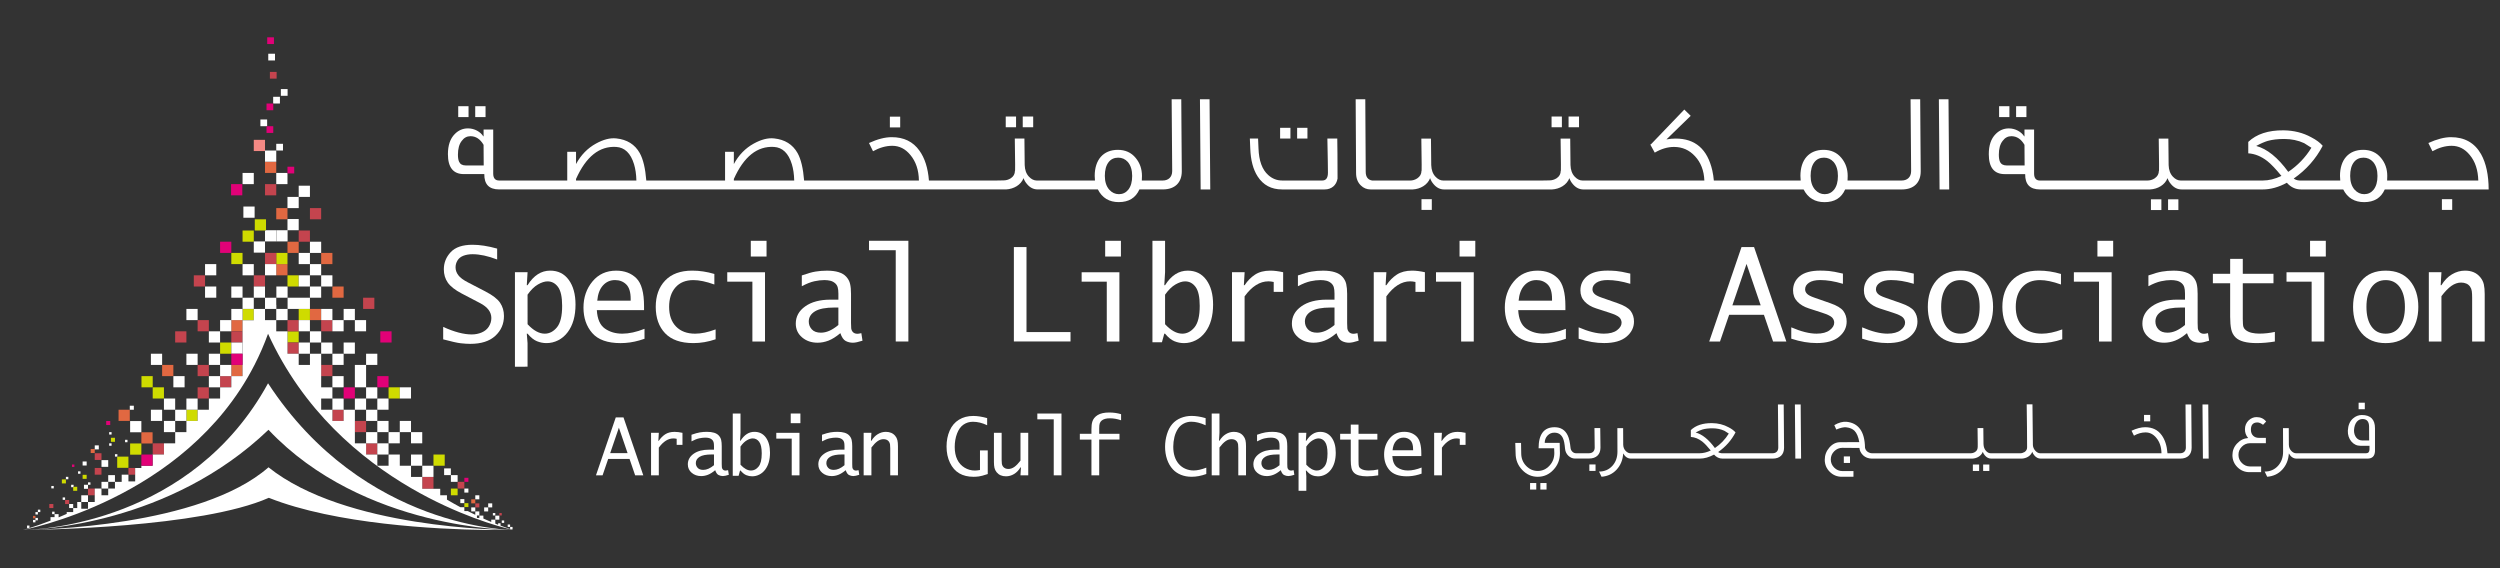 <?xml version="1.0" encoding="utf-8"?>
<!-- Generator: Adobe Illustrator 17.0.0, SVG Export Plug-In . SVG Version: 6.00 Build 0)  -->
<!DOCTYPE svg PUBLIC "-//W3C//DTD SVG 1.1//EN" "http://www.w3.org/Graphics/SVG/1.1/DTD/svg11.dtd">
<svg version="1.1" id="logo_small" xmlns="http://www.w3.org/2000/svg" xmlns:xlink="http://www.w3.org/1999/xlink" x="0px" y="0px"
	 width="220px" height="50px" viewBox="4.5 -0.125 220 50" enable-background="new 4.5 -0.125 220 50" xml:space="preserve">
<rect x="4.5" y="-0.125" width="220" height="50" fill="#333333" stroke="none"/>
<g>
	<g>
		<path fill="#FFFFFF" d="M43.5,29.738v-1.095c0.972,0.442,1.809,0.663,2.509,0.663c0.314,0,0.609-0.059,0.884-0.176
			c0.275-0.118,0.485-0.293,0.629-0.525s0.216-0.48,0.216-0.741c0-0.532-0.33-0.97-0.987-1.313l-1.611-0.842
			c-0.592-0.31-1.003-0.632-1.236-0.966c-0.231-0.334-0.347-0.723-0.347-1.167c0-0.576,0.202-1.081,0.606-1.513
			c0.405-0.433,1.045-0.649,1.919-0.649c0.636,0,1.358,0.112,2.167,0.337v0.96c-0.808-0.31-1.531-0.466-2.167-0.466
			c-0.295,0-0.56,0.044-0.795,0.132c-0.234,0.088-0.409,0.226-0.525,0.415c-0.116,0.188-0.174,0.39-0.174,0.604
			c0,0.251,0.08,0.484,0.242,0.696c0.158,0.214,0.447,0.429,0.87,0.645l1.504,0.78c0.64,0.33,1.074,0.663,1.302,0.999
			c0.228,0.337,0.342,0.725,0.342,1.167c0,0.696-0.254,1.278-0.763,1.748c-0.509,0.469-1.245,0.704-2.207,0.704
			c-0.247,0-0.524-0.019-0.831-0.053S44.225,29.931,43.5,29.738z"/>
		<path fill="#FFFFFF" d="M49.815,32.145v-8.314h1.111l-0.068,1.139h0.068c0.268-0.426,0.569-0.747,0.9-0.96
			c0.331-0.214,0.695-0.319,1.09-0.319c0.696,0,1.241,0.271,1.636,0.815s0.594,1.266,0.594,2.169c0,1.007-0.228,1.817-0.684,2.427
			c-0.235,0.315-0.516,0.554-0.842,0.719c-0.325,0.164-0.668,0.247-1.031,0.247c-0.287,0-0.568-0.055-0.84-0.166
			c-0.272-0.111-0.548-0.333-0.824-0.665h-0.068l0.068,0.831v2.077H49.815z M50.927,28.406c0.258,0.278,0.513,0.485,0.765,0.624
			c0.252,0.139,0.501,0.208,0.748,0.208c0.407,0,0.764-0.186,1.07-0.556c0.306-0.371,0.459-1,0.459-1.889
			c0-0.787-0.122-1.342-0.365-1.668c-0.243-0.326-0.549-0.489-0.919-0.489c-0.254,0-0.538,0.092-0.852,0.275
			c-0.314,0.183-0.617,0.481-0.908,0.894L50.927,28.406L50.927,28.406z"/>
		<path fill="#FFFFFF" d="M61.217,29.687c-0.195,0.064-0.341,0.111-0.438,0.14c-0.285,0.083-0.564,0.143-0.839,0.183
			c-0.275,0.039-0.553,0.059-0.833,0.059c-1.145,0-1.976-0.295-2.49-0.886c-0.514-0.589-0.771-1.336-0.771-2.239
			c0-0.895,0.263-1.662,0.788-2.297c0.525-0.637,1.222-0.955,2.09-0.955c0.737,0,1.33,0.224,1.779,0.672
			c0.449,0.447,0.673,1.264,0.673,2.448v0.354h-4.154c0.045,0.783,0.281,1.324,0.708,1.622c0.426,0.299,0.935,0.449,1.527,0.449
			c0.594,0,1.248-0.143,1.96-0.427V29.687z M57.058,26.336h2.941v-0.158c0-0.593-0.13-1.018-0.39-1.273
			c-0.26-0.255-0.589-0.383-0.986-0.383c-0.423,0-0.776,0.156-1.061,0.47C57.278,25.306,57.11,25.753,57.058,26.336z"/>
		<path fill="#FFFFFF" d="M67.476,29.731c-0.655,0.224-1.306,0.337-1.957,0.337c-1.11,0-1.941-0.29-2.49-0.868
			s-0.824-1.353-0.824-2.323c0-0.959,0.275-1.73,0.827-2.312c0.552-0.582,1.346-0.874,2.386-0.874c0.642,0,1.292,0.098,1.946,0.293
			v0.927c-0.721-0.259-1.336-0.387-1.845-0.387c-0.673,0-1.197,0.212-1.572,0.636c-0.375,0.423-0.564,0.996-0.564,1.719
			c0,0.739,0.203,1.316,0.61,1.734c0.407,0.418,0.966,0.626,1.676,0.626c0.534,0,1.137-0.126,1.805-0.377v0.87
			C67.475,29.731,67.476,29.731,67.476,29.731z"/>
		<path fill="#FFFFFF" d="M70.71,29.927v-5.264h-2.212v-0.831h3.323v6.096L70.71,29.927L70.71,29.927z M70.57,22.451v-1.386h1.386
			v1.386H70.57z"/>
		<path fill="#FFFFFF" d="M78.451,29.193c-0.374,0.314-0.723,0.533-1.043,0.657c-0.322,0.123-0.642,0.184-0.96,0.184
			c-0.54,0-0.994-0.156-1.364-0.469c-0.37-0.313-0.556-0.717-0.556-1.216c0-0.614,0.275-1.118,0.828-1.512
			c0.552-0.395,1.298-0.593,2.237-0.593h0.685v-0.524c0-0.244-0.021-0.435-0.064-0.574c-0.043-0.139-0.119-0.255-0.227-0.349
			c-0.127-0.108-0.27-0.182-0.429-0.219s-0.33-0.056-0.514-0.056c-0.266,0-0.557,0.033-0.875,0.102
			c-0.318,0.068-0.689,0.214-1.111,0.439v-0.95c0.482-0.172,0.884-0.286,1.203-0.339c0.321-0.055,0.656-0.081,1.007-0.081
			c0.805,0,1.368,0.174,1.69,0.522c0.18,0.195,0.297,0.411,0.35,0.649c0.055,0.238,0.081,0.532,0.081,0.879V28.3
			c0,0.21,0.005,0.367,0.017,0.472c0.011,0.104,0.047,0.196,0.107,0.275c0.045,0.064,0.104,0.114,0.18,0.148
			c0.075,0.036,0.16,0.053,0.258,0.053c0.071,0,0.187-0.019,0.347-0.056l0.102,0.663c-0.367,0.12-0.648,0.179-0.842,0.179
			c-0.224,0-0.434-0.049-0.629-0.148C78.734,29.787,78.575,29.556,78.451,29.193z M78.277,28.474v-1.537h-0.331
			c-0.787,0-1.361,0.111-1.726,0.334c-0.366,0.223-0.548,0.524-0.548,0.902c0,0.262,0.089,0.49,0.267,0.685
			c0.178,0.195,0.445,0.293,0.8,0.293c0.243,0,0.493-0.056,0.749-0.168C77.746,28.867,78.009,28.698,78.277,28.474z"/>
		<path fill="#FFFFFF" d="M83.325,29.927v-8.033h-2.352v-0.831h3.464v8.864H83.325z"/>
		<path fill="#FFFFFF" d="M93.721,29.927v-8.308h1.111v7.476h3.874v0.831L93.721,29.927L93.721,29.927z"/>
		<path fill="#FFFFFF" d="M101.896,29.927v-5.264h-2.212v-0.831h3.323v6.096L101.896,29.927L101.896,29.927z M101.755,22.451v-1.386
			h1.386v1.386H101.755z"/>
		<path fill="#FFFFFF" d="M105.915,29.995v-8.931h1.111v2.764l-0.067,1.143h0.067c0.27-0.426,0.57-0.747,0.902-0.96
			c0.331-0.214,0.696-0.319,1.091-0.319c0.696,0,1.242,0.271,1.639,0.815c0.397,0.544,0.594,1.266,0.594,2.169
			c0,1.007-0.228,1.817-0.685,2.427c-0.236,0.315-0.517,0.554-0.843,0.719s-0.669,0.247-1.033,0.247
			c-0.289,0-0.569-0.055-0.842-0.166c-0.274-0.111-0.549-0.333-0.825-0.665h-0.067l-0.208,0.757H105.915z M107.026,28.406
			c0.258,0.278,0.514,0.485,0.767,0.624c0.252,0.139,0.502,0.208,0.749,0.208c0.407,0,0.765-0.186,1.073-0.556
			c0.307-0.371,0.461-1,0.461-1.889c0-0.787-0.122-1.342-0.365-1.668s-0.55-0.489-0.92-0.489c-0.254,0-0.538,0.092-0.854,0.275
			c-0.314,0.183-0.617,0.481-0.91,0.894L107.026,28.406L107.026,28.406z"/>
		<path fill="#FFFFFF" d="M112.916,29.927v-6.096h1.111l-0.067,1.139h0.067c0.254-0.385,0.56-0.695,0.916-0.928
			s0.805-0.351,1.348-0.351c0.329,0,0.704,0.047,1.126,0.14v1.728h-0.831v-0.87c-0.172-0.037-0.327-0.056-0.465-0.056
			c-0.378,0-0.74,0.11-1.09,0.329c-0.35,0.219-0.685,0.549-1.006,0.991v3.972h-1.11V29.927z"/>
		<path fill="#FFFFFF" d="M122.111,29.193c-0.374,0.314-0.723,0.533-1.045,0.657c-0.322,0.123-0.642,0.184-0.96,0.184
			c-0.538,0-0.994-0.156-1.364-0.469c-0.371-0.313-0.556-0.717-0.556-1.216c0-0.614,0.275-1.118,0.828-1.512
			c0.552-0.395,1.297-0.593,2.237-0.593h0.685v-0.524c0-0.244-0.021-0.435-0.064-0.574c-0.043-0.139-0.119-0.255-0.227-0.349
			c-0.127-0.108-0.27-0.182-0.429-0.219c-0.159-0.037-0.33-0.056-0.514-0.056c-0.266,0-0.557,0.033-0.875,0.102
			s-0.689,0.214-1.111,0.439v-0.95c0.482-0.172,0.884-0.286,1.203-0.339c0.321-0.055,0.656-0.081,1.007-0.081
			c0.804,0,1.368,0.174,1.69,0.522c0.18,0.195,0.297,0.411,0.351,0.649c0.053,0.238,0.081,0.532,0.081,0.879V28.3
			c0,0.21,0.005,0.367,0.017,0.472c0.011,0.104,0.047,0.196,0.107,0.275c0.045,0.064,0.106,0.114,0.18,0.148
			c0.075,0.036,0.16,0.053,0.259,0.053c0.071,0,0.187-0.019,0.347-0.056l0.102,0.663c-0.367,0.12-0.648,0.179-0.842,0.179
			c-0.224,0-0.434-0.049-0.629-0.148C122.394,29.787,122.234,29.556,122.111,29.193z M121.937,28.474v-1.537h-0.331
			c-0.787,0-1.361,0.111-1.726,0.334c-0.365,0.223-0.548,0.524-0.548,0.902c0,0.262,0.089,0.49,0.267,0.685
			c0.178,0.195,0.443,0.293,0.8,0.293c0.243,0,0.493-0.056,0.749-0.168C121.404,28.867,121.667,28.698,121.937,28.474z"/>
		<path fill="#FFFFFF" d="M125.39,29.927v-6.096h1.111l-0.068,1.139h0.068c0.254-0.385,0.56-0.695,0.916-0.928
			c0.357-0.234,0.807-0.351,1.348-0.351c0.329,0,0.704,0.047,1.126,0.14v1.728h-0.831v-0.87c-0.172-0.037-0.327-0.056-0.465-0.056
			c-0.378,0-0.74,0.11-1.09,0.329c-0.349,0.219-0.684,0.549-1.006,0.991v3.972h-1.11V29.927z"/>
		<path fill="#FFFFFF" d="M133.08,29.927v-5.264h-2.212v-0.831h3.323v6.096L133.08,29.927L133.08,29.927z M132.94,22.451v-1.386
			h1.386v1.386H132.94z"/>
		<path fill="#FFFFFF" d="M142.298,29.687c-0.195,0.064-0.341,0.111-0.438,0.14c-0.285,0.083-0.564,0.143-0.839,0.183
			c-0.275,0.039-0.553,0.059-0.835,0.059c-1.145,0-1.974-0.295-2.49-0.886c-0.514-0.589-0.772-1.336-0.772-2.239
			c0-0.895,0.263-1.662,0.788-2.297c0.526-0.637,1.224-0.955,2.092-0.955c0.737,0,1.33,0.224,1.779,0.672
			c0.449,0.447,0.673,1.264,0.673,2.448v0.354h-4.154c0.045,0.783,0.281,1.324,0.708,1.622c0.426,0.299,0.935,0.449,1.527,0.449
			c0.594,0,1.248-0.143,1.96-0.427L142.298,29.687L142.298,29.687z M138.138,26.336h2.941v-0.158c0-0.593-0.13-1.018-0.39-1.273
			c-0.26-0.255-0.588-0.383-0.986-0.383c-0.422,0-0.776,0.156-1.061,0.47C138.359,25.306,138.19,25.753,138.138,26.336z"/>
		<path fill="#FFFFFF" d="M143.421,29.68v-1c0.856,0.371,1.598,0.557,2.223,0.557c0.505,0,0.891-0.102,1.157-0.305
			c0.266-0.203,0.398-0.422,0.398-0.659c0-0.172-0.064-0.327-0.191-0.462c-0.131-0.131-0.417-0.268-0.858-0.411l-1.186-0.385
			c-0.423-0.135-0.76-0.335-1.011-0.601c-0.251-0.262-0.377-0.589-0.377-0.983c0-0.513,0.198-0.931,0.592-1.256
			c0.394-0.323,0.996-0.486,1.805-0.486c0.239,0,0.493,0.011,0.757,0.033c0.266,0.023,0.677,0.099,1.236,0.23v0.899
			c-0.729-0.22-1.396-0.331-1.998-0.331c-0.423,0-0.751,0.077-0.982,0.231c-0.232,0.154-0.349,0.347-0.349,0.578
			c0,0.154,0.056,0.286,0.168,0.399c0.108,0.116,0.327,0.231,0.657,0.343l1.397,0.489c0.561,0.195,0.942,0.421,1.139,0.68
			c0.195,0.263,0.293,0.573,0.293,0.932c0,0.521-0.222,0.967-0.665,1.337c-0.443,0.371-1.098,0.556-1.962,0.556
			C144.967,30.069,144.219,29.939,143.421,29.68z"/>
		<path fill="#FFFFFF" d="M154.912,29.927l2.84-8.308h1.106l2.84,8.308h-1.169l-0.804-2.352h-3.06l-0.804,2.352H154.912z
			 M156.949,26.746h2.492l-1.246-3.647L156.949,26.746z"/>
		<path fill="#FFFFFF" d="M162.132,29.68v-1c0.858,0.371,1.598,0.557,2.223,0.557c0.505,0,0.891-0.102,1.157-0.305
			c0.266-0.203,0.398-0.422,0.398-0.659c0-0.172-0.063-0.327-0.19-0.462c-0.131-0.131-0.417-0.268-0.858-0.411l-1.185-0.385
			c-0.423-0.135-0.76-0.335-1.011-0.601c-0.251-0.262-0.377-0.589-0.377-0.983c0-0.513,0.198-0.931,0.592-1.256
			c0.395-0.323,0.996-0.486,1.805-0.486c0.239,0,0.492,0.011,0.757,0.033c0.266,0.023,0.677,0.099,1.234,0.23v0.899
			c-0.729-0.22-1.396-0.331-1.998-0.331c-0.423,0-0.751,0.077-0.982,0.231c-0.232,0.154-0.347,0.347-0.347,0.578
			c0,0.154,0.056,0.286,0.168,0.399c0.108,0.116,0.327,0.231,0.657,0.343l1.399,0.489c0.561,0.195,0.94,0.421,1.139,0.68
			c0.195,0.263,0.293,0.573,0.293,0.932c0,0.521-0.222,0.967-0.665,1.337c-0.443,0.371-1.098,0.556-1.962,0.556
			C163.678,30.069,162.93,29.939,162.132,29.68z"/>
		<path fill="#FFFFFF" d="M168.369,29.68v-1c0.858,0.371,1.598,0.557,2.223,0.557c0.505,0,0.891-0.102,1.157-0.305
			c0.266-0.203,0.398-0.422,0.398-0.659c0-0.172-0.064-0.327-0.191-0.462c-0.131-0.131-0.417-0.268-0.858-0.411l-1.186-0.385
			c-0.423-0.135-0.76-0.335-1.011-0.601c-0.251-0.262-0.377-0.589-0.377-0.983c0-0.513,0.198-0.931,0.592-1.256
			c0.395-0.323,0.996-0.486,1.805-0.486c0.239,0,0.492,0.011,0.757,0.033c0.266,0.023,0.677,0.099,1.234,0.23v0.899
			c-0.729-0.22-1.396-0.331-1.998-0.331c-0.423,0-0.751,0.077-0.982,0.231c-0.232,0.154-0.349,0.347-0.349,0.578
			c0,0.154,0.056,0.286,0.168,0.399c0.108,0.116,0.327,0.231,0.656,0.343l1.397,0.489c0.561,0.195,0.94,0.421,1.139,0.68
			c0.195,0.263,0.293,0.573,0.293,0.932c0,0.521-0.222,0.967-0.665,1.337c-0.443,0.371-1.098,0.556-1.962,0.556
			C169.915,30.069,169.166,29.939,168.369,29.68z"/>
		<path fill="#FFFFFF" d="M177.018,30.069c-0.92,0-1.628-0.295-2.125-0.886c-0.497-0.589-0.745-1.358-0.745-2.305
			c0-0.947,0.248-1.715,0.745-2.304c0.497-0.588,1.206-0.882,2.125-0.882s1.628,0.294,2.125,0.882s0.747,1.356,0.747,2.304
			c0,0.947-0.248,1.716-0.747,2.305C178.646,29.774,177.937,30.069,177.018,30.069z M177.018,29.238c0.534,0,0.95-0.208,1.246-0.626
			s0.445-0.995,0.445-1.734c0-0.735-0.15-1.31-0.449-1.728c-0.299-0.418-0.713-0.626-1.244-0.626c-0.532,0-0.946,0.21-1.245,0.626
			c-0.299,0.418-0.449,0.994-0.449,1.728c0,0.739,0.148,1.316,0.446,1.734C176.067,29.028,176.483,29.238,177.018,29.238z"/>
		<path fill="#FFFFFF" d="M185.979,29.731c-0.655,0.224-1.306,0.337-1.957,0.337c-1.11,0-1.941-0.29-2.49-0.868
			c-0.549-0.578-0.824-1.353-0.824-2.323c0-0.959,0.275-1.73,0.827-2.312c0.552-0.582,1.346-0.874,2.386-0.874
			c0.643,0,1.292,0.098,1.945,0.293v0.927c-0.721-0.259-1.336-0.387-1.845-0.387c-0.672,0-1.197,0.212-1.572,0.636
			c-0.375,0.423-0.562,0.996-0.562,1.719c0,0.739,0.203,1.316,0.61,1.734c0.407,0.418,0.966,0.626,1.676,0.626
			c0.534,0,1.137-0.126,1.805-0.377L185.979,29.731L185.979,29.731z"/>
		<path fill="#FFFFFF" d="M189.213,29.927v-5.264h-2.212v-0.831h3.323v6.096L189.213,29.927L189.213,29.927z M189.073,22.451v-1.386
			h1.386v1.386H189.073z"/>
		<path fill="#FFFFFF" d="M196.955,29.193c-0.374,0.314-0.723,0.533-1.045,0.657c-0.322,0.123-0.643,0.184-0.96,0.184
			c-0.538,0-0.994-0.156-1.364-0.469c-0.371-0.313-0.556-0.717-0.556-1.216c0-0.614,0.275-1.118,0.828-1.512
			c0.552-0.395,1.297-0.593,2.237-0.593h0.685v-0.524c0-0.244-0.021-0.435-0.065-0.574c-0.043-0.139-0.119-0.255-0.227-0.349
			c-0.127-0.108-0.27-0.182-0.429-0.219s-0.33-0.056-0.514-0.056c-0.266,0-0.557,0.033-0.875,0.102
			c-0.318,0.068-0.689,0.214-1.111,0.439v-0.95c0.482-0.172,0.884-0.286,1.204-0.339c0.321-0.055,0.656-0.081,1.007-0.081
			c0.804,0,1.368,0.174,1.69,0.522c0.179,0.195,0.297,0.411,0.351,0.649c0.055,0.238,0.081,0.532,0.081,0.879V28.3
			c0,0.21,0.005,0.367,0.017,0.472c0.011,0.104,0.047,0.196,0.107,0.275c0.045,0.064,0.104,0.114,0.179,0.148
			c0.075,0.036,0.16,0.053,0.259,0.053c0.071,0,0.187-0.019,0.347-0.056l0.102,0.663c-0.367,0.12-0.648,0.179-0.842,0.179
			c-0.224,0-0.434-0.049-0.628-0.148C197.238,29.787,197.078,29.556,196.955,29.193z M196.781,28.474v-1.537h-0.331
			c-0.787,0-1.361,0.111-1.726,0.334c-0.365,0.223-0.548,0.524-0.548,0.902c0,0.262,0.089,0.49,0.267,0.685
			c0.178,0.195,0.443,0.293,0.8,0.293c0.243,0,0.493-0.056,0.749-0.168C196.248,28.867,196.511,28.698,196.781,28.474z"/>
		<path fill="#FFFFFF" d="M204.69,29.927c-0.554,0.094-1.089,0.14-1.606,0.14c-0.891,0-1.504-0.163-1.842-0.489
			c-0.198-0.187-0.329-0.427-0.393-0.721c-0.064-0.294-0.095-0.665-0.095-1.115v-2.941h-1.521V23.97h1.521v-1.313h1.111v1.313h2.701
			v0.831h-2.701v3.12c0,0.378,0.019,0.62,0.056,0.724c0.037,0.104,0.103,0.195,0.196,0.27c0.15,0.12,0.331,0.203,0.545,0.25
			c0.214,0.047,0.431,0.069,0.657,0.069c0.46,0,0.916-0.051,1.369-0.151V29.927z"/>
		<path fill="#FFFFFF" d="M207.924,29.927v-5.264h-2.211v-0.831h3.323v6.096L207.924,29.927L207.924,29.927z M207.784,22.451v-1.386
			h1.387v1.386H207.784z"/>
		<path fill="#FFFFFF" d="M214.44,30.069c-0.92,0-1.628-0.295-2.125-0.886c-0.497-0.589-0.745-1.358-0.745-2.305
			c0-0.947,0.248-1.715,0.745-2.304c0.497-0.588,1.206-0.882,2.125-0.882s1.628,0.294,2.125,0.882
			c0.497,0.588,0.747,1.356,0.747,2.304c0,0.947-0.248,1.716-0.747,2.305C216.068,29.774,215.359,30.069,214.44,30.069z
			 M214.44,29.238c0.534,0,0.95-0.208,1.246-0.626c0.298-0.418,0.446-0.995,0.446-1.734c0-0.735-0.15-1.31-0.447-1.728
			c-0.299-0.418-0.713-0.626-1.244-0.626s-0.946,0.21-1.245,0.626c-0.299,0.418-0.449,0.994-0.449,1.728
			c0,0.739,0.148,1.316,0.446,1.734C213.49,29.028,213.905,29.238,214.44,29.238z"/>
		<path fill="#FFFFFF" d="M218.237,29.927v-6.096h1.111l-0.068,1.139h0.067c0.247-0.411,0.552-0.728,0.918-0.948
			c0.365-0.22,0.749-0.331,1.157-0.331c0.58,0,1.027,0.195,1.345,0.585c0.156,0.191,0.26,0.399,0.311,0.626
			c0.051,0.227,0.076,0.51,0.076,0.851v4.174h-1.106v-3.872c0-0.232-0.011-0.419-0.031-0.562c-0.02-0.143-0.069-0.271-0.148-0.387
			c-0.085-0.127-0.198-0.22-0.337-0.278s-0.287-0.087-0.449-0.087c-0.299,0-0.586,0.099-0.863,0.295
			c-0.276,0.196-0.568,0.497-0.874,0.902v3.99C219.347,29.927,218.237,29.927,218.237,29.927z"/>
	</g>
	<g>
		<path fill="#FFFFFF" d="M56.945,41.705l1.743-5.099h0.679l1.743,5.099h-0.717l-0.494-1.444h-1.879l-0.494,1.444H56.945z
			 M58.196,39.75h1.531l-0.765-2.239L58.196,39.75z"/>
		<path fill="#FFFFFF" d="M61.793,41.705v-3.741h0.683l-0.041,0.7h0.041c0.156-0.236,0.343-0.426,0.562-0.57
			c0.219-0.143,0.494-0.215,0.827-0.215c0.202,0,0.431,0.028,0.692,0.085v1.061h-0.51v-0.534c-0.106-0.023-0.2-0.035-0.286-0.035
			c-0.231,0-0.454,0.067-0.669,0.202c-0.214,0.134-0.419,0.338-0.617,0.609v2.439C62.474,41.705,61.793,41.705,61.793,41.705z"/>
		<path fill="#FFFFFF" d="M67.438,41.253c-0.23,0.192-0.443,0.327-0.641,0.403c-0.198,0.076-0.394,0.115-0.589,0.115
			c-0.331,0-0.61-0.096-0.838-0.289c-0.227-0.191-0.341-0.441-0.341-0.745c0-0.377,0.17-0.687,0.508-0.928
			c0.339-0.243,0.796-0.363,1.373-0.363h0.421v-0.322c0-0.15-0.013-0.267-0.04-0.353c-0.027-0.085-0.073-0.156-0.14-0.214
			c-0.077-0.067-0.166-0.112-0.264-0.135c-0.098-0.023-0.203-0.035-0.315-0.035c-0.163,0-0.342,0.02-0.537,0.061
			s-0.423,0.131-0.683,0.27v-0.584c0.297-0.106,0.544-0.175,0.74-0.208c0.196-0.033,0.402-0.049,0.618-0.049
			c0.493,0,0.839,0.107,1.037,0.321c0.111,0.12,0.182,0.252,0.216,0.398c0.033,0.147,0.049,0.326,0.049,0.54v1.569
			c0,0.128,0.004,0.224,0.011,0.29c0.007,0.064,0.029,0.12,0.065,0.168c0.028,0.039,0.064,0.069,0.111,0.092
			c0.045,0.021,0.099,0.032,0.159,0.032c0.044,0,0.115-0.012,0.214-0.035l0.063,0.406c-0.226,0.073-0.398,0.111-0.517,0.111
			c-0.138,0-0.266-0.031-0.386-0.092C67.611,41.618,67.512,41.476,67.438,41.253z M67.331,40.812v-0.944h-0.203
			c-0.482,0-0.835,0.068-1.059,0.206c-0.224,0.136-0.337,0.321-0.337,0.553c0,0.16,0.055,0.301,0.164,0.419
			c0.108,0.12,0.272,0.179,0.492,0.179c0.15,0,0.302-0.035,0.459-0.103C67.004,41.053,67.165,40.95,67.331,40.812z"/>
		<path fill="#FFFFFF" d="M68.982,41.746v-5.482h0.683v1.696l-0.041,0.701h0.041c0.166-0.262,0.35-0.458,0.553-0.589
			s0.426-0.196,0.671-0.196c0.427,0,0.763,0.167,1.006,0.5c0.243,0.334,0.365,0.777,0.365,1.332c0,0.618-0.14,1.115-0.421,1.489
			c-0.144,0.192-0.317,0.341-0.517,0.441c-0.2,0.102-0.411,0.152-0.634,0.152c-0.178,0-0.349-0.033-0.517-0.102
			c-0.167-0.068-0.337-0.204-0.506-0.409h-0.041l-0.127,0.465L68.982,41.746L68.982,41.746z M69.664,40.771
			c0.159,0.17,0.315,0.298,0.47,0.383s0.309,0.128,0.459,0.128c0.25,0,0.47-0.114,0.657-0.342c0.188-0.227,0.283-0.614,0.283-1.159
			c0-0.484-0.075-0.824-0.224-1.025c-0.15-0.2-0.337-0.301-0.565-0.301c-0.156,0-0.331,0.056-0.524,0.17
			c-0.192,0.112-0.379,0.295-0.558,0.549L69.664,40.771L69.664,40.771z"/>
		<path fill="#FFFFFF" d="M74.171,41.705v-3.231h-1.357v-0.51h2.04v3.741H74.171z M74.084,37.115v-0.851h0.851v0.851H74.084z"/>
		<path fill="#FFFFFF" d="M78.922,41.253c-0.23,0.192-0.443,0.327-0.641,0.403c-0.198,0.076-0.394,0.115-0.589,0.115
			c-0.331,0-0.61-0.096-0.838-0.289c-0.227-0.191-0.341-0.441-0.341-0.745c0-0.377,0.17-0.687,0.508-0.928
			c0.338-0.243,0.796-0.363,1.373-0.363h0.421v-0.322c0-0.15-0.013-0.267-0.04-0.353c-0.027-0.085-0.073-0.156-0.14-0.214
			c-0.077-0.067-0.166-0.112-0.263-0.135c-0.098-0.023-0.203-0.035-0.315-0.035c-0.163,0-0.342,0.02-0.538,0.061
			c-0.195,0.041-0.422,0.131-0.683,0.27v-0.584c0.297-0.106,0.542-0.175,0.739-0.208c0.196-0.033,0.403-0.049,0.618-0.049
			c0.493,0,0.839,0.107,1.037,0.321c0.111,0.12,0.182,0.252,0.215,0.398c0.033,0.147,0.051,0.326,0.051,0.54v1.569
			c0,0.128,0.003,0.224,0.009,0.29c0.007,0.064,0.028,0.12,0.065,0.168c0.028,0.039,0.064,0.069,0.11,0.092
			c0.045,0.021,0.099,0.032,0.159,0.032c0.044,0,0.115-0.012,0.214-0.035l0.061,0.406c-0.224,0.073-0.398,0.111-0.517,0.111
			c-0.138,0-0.266-0.031-0.386-0.092C79.096,41.618,78.998,41.476,78.922,41.253z M78.816,40.812v-0.944h-0.203
			c-0.482,0-0.835,0.068-1.059,0.206c-0.224,0.136-0.335,0.321-0.335,0.553c0,0.16,0.055,0.301,0.163,0.419
			c0.11,0.12,0.272,0.179,0.492,0.179c0.15,0,0.303-0.035,0.461-0.103C78.49,41.053,78.651,40.95,78.816,40.812z"/>
		<path fill="#FFFFFF" d="M80.501,41.705v-3.741h0.683l-0.041,0.699h0.041c0.151-0.252,0.339-0.447,0.562-0.582
			c0.223-0.136,0.461-0.203,0.711-0.203c0.355,0,0.63,0.119,0.825,0.358c0.096,0.118,0.16,0.246,0.191,0.385
			c0.031,0.139,0.047,0.313,0.047,0.522v2.562h-0.679v-2.376c0-0.143-0.007-0.258-0.019-0.345c-0.013-0.088-0.043-0.167-0.091-0.238
			c-0.053-0.077-0.122-0.135-0.206-0.171c-0.085-0.036-0.176-0.053-0.275-0.053c-0.183,0-0.359,0.06-0.529,0.18
			c-0.17,0.12-0.349,0.306-0.537,0.554v2.448h-0.684V41.705z"/>
		<path fill="#FFFFFF" d="M91.422,41.591c-0.357,0.119-0.616,0.19-0.779,0.21c-0.163,0.02-0.321,0.032-0.472,0.032
			c-0.489,0-0.907-0.102-1.253-0.303s-0.62-0.512-0.82-0.927c-0.202-0.415-0.302-0.895-0.302-1.437c0-0.514,0.092-0.98,0.275-1.397
			s0.454-0.736,0.813-0.958c0.358-0.222,0.78-0.333,1.265-0.333c0.358,0,0.765,0.064,1.22,0.19v0.628
			c-0.423-0.204-0.84-0.306-1.253-0.306c-0.309,0-0.584,0.083-0.828,0.25s-0.433,0.43-0.569,0.789
			c-0.136,0.359-0.204,0.753-0.204,1.179c0,0.433,0.075,0.8,0.222,1.105c0.148,0.305,0.362,0.542,0.641,0.713
			c0.279,0.171,0.584,0.256,0.915,0.256c0.115,0,0.263-0.016,0.445-0.048v-1.723h0.683L91.422,41.591L91.422,41.591z"/>
		<path fill="#FFFFFF" d="M94.985,37.963v3.741h-0.683l0.041-0.699h-0.041c-0.154,0.256-0.343,0.451-0.566,0.585
			c-0.223,0.134-0.461,0.2-0.711,0.2c-0.354,0-0.628-0.12-0.821-0.358c-0.096-0.119-0.16-0.248-0.191-0.386
			s-0.047-0.313-0.047-0.524v-2.561h0.679v2.375c0,0.144,0.007,0.26,0.019,0.347s0.043,0.166,0.091,0.234
			c0.053,0.077,0.122,0.136,0.206,0.172c0.085,0.037,0.176,0.055,0.275,0.055c0.183,0,0.359-0.061,0.53-0.182
			c0.17-0.122,0.349-0.307,0.537-0.554v-2.447C94.302,37.963,94.985,37.963,94.985,37.963z"/>
		<path fill="#FFFFFF" d="M97.229,41.705v-4.93h-1.444v-0.51h2.125v5.44C97.91,41.705,97.229,41.705,97.229,41.705z"/>
		<path fill="#FFFFFF" d="M100.547,41.705v-3.146h-1.021v-0.51h1.021v-0.397c0-0.278,0.025-0.5,0.076-0.665
			c0.073-0.243,0.232-0.439,0.476-0.588c0.243-0.148,0.581-0.223,1.012-0.223c0.367,0,0.716,0.049,1.045,0.148v0.537
			c-0.335-0.118-0.665-0.175-0.99-0.175c-0.322,0-0.562,0.068-0.723,0.203c-0.076,0.064-0.13,0.143-0.164,0.236
			c-0.033,0.094-0.049,0.244-0.049,0.453v0.469h1.785v0.51h-1.785v3.146h-0.683C100.547,41.703,100.547,41.705,100.547,41.705z"/>
		<path fill="#FFFFFF" d="M110.654,41.587c-0.45,0.163-0.879,0.244-1.285,0.244c-0.349,0-0.664-0.057-0.946-0.172
			c-0.282-0.115-0.516-0.272-0.701-0.472c-0.236-0.252-0.411-0.552-0.525-0.899c-0.115-0.347-0.171-0.712-0.171-1.095
			c0-0.379,0.055-0.749,0.167-1.113c0.111-0.363,0.267-0.66,0.466-0.89c0.204-0.234,0.455-0.411,0.752-0.533
			c0.298-0.12,0.61-0.182,0.939-0.182c0.381,0,0.796,0.065,1.244,0.196v0.628c-0.455-0.208-0.876-0.314-1.262-0.314
			c-0.239,0-0.461,0.055-0.668,0.164c-0.206,0.11-0.371,0.256-0.494,0.442c-0.146,0.218-0.252,0.466-0.321,0.743
			c-0.068,0.277-0.103,0.56-0.103,0.85c0,0.625,0.155,1.123,0.466,1.496c0.16,0.191,0.357,0.338,0.586,0.441
			c0.23,0.103,0.478,0.155,0.745,0.155c0.31,0,0.681-0.083,1.111-0.248L110.654,41.587L110.654,41.587z"/>
		<path fill="#FFFFFF" d="M111.13,41.705v-5.44h0.683v1.696l-0.041,0.701h0.041c0.151-0.252,0.339-0.447,0.562-0.582
			c0.223-0.136,0.461-0.203,0.711-0.203c0.355,0,0.63,0.119,0.825,0.358c0.096,0.118,0.16,0.246,0.191,0.385
			c0.031,0.139,0.047,0.313,0.047,0.522v2.562h-0.679v-2.376c0-0.143-0.007-0.258-0.019-0.345c-0.013-0.088-0.043-0.167-0.091-0.238
			c-0.053-0.077-0.122-0.135-0.207-0.171c-0.084-0.036-0.176-0.053-0.275-0.053c-0.183,0-0.361,0.06-0.529,0.18
			c-0.17,0.12-0.349,0.306-0.537,0.554v2.448h-0.683C111.13,41.703,111.13,41.705,111.13,41.705z"/>
		<path fill="#FFFFFF" d="M117.207,41.253c-0.23,0.192-0.443,0.327-0.641,0.403c-0.198,0.076-0.394,0.115-0.589,0.115
			c-0.33,0-0.61-0.096-0.838-0.289c-0.227-0.191-0.342-0.441-0.342-0.745c0-0.377,0.17-0.687,0.508-0.928
			c0.339-0.243,0.796-0.363,1.373-0.363h0.421v-0.322c0-0.15-0.013-0.267-0.04-0.353c-0.027-0.085-0.073-0.156-0.14-0.214
			c-0.077-0.067-0.166-0.112-0.263-0.135s-0.203-0.035-0.315-0.035c-0.163,0-0.343,0.02-0.538,0.061
			c-0.195,0.041-0.422,0.131-0.683,0.27v-0.584c0.297-0.106,0.542-0.175,0.739-0.208c0.196-0.033,0.402-0.049,0.618-0.049
			c0.494,0,0.84,0.107,1.038,0.321c0.11,0.12,0.182,0.252,0.215,0.398c0.033,0.147,0.049,0.326,0.049,0.54v1.569
			c0,0.128,0.004,0.224,0.011,0.29c0.007,0.064,0.028,0.12,0.065,0.168c0.028,0.039,0.064,0.069,0.111,0.092
			c0.045,0.021,0.099,0.032,0.159,0.032c0.044,0,0.115-0.012,0.214-0.035l0.061,0.406c-0.226,0.073-0.398,0.111-0.517,0.111
			c-0.138,0-0.266-0.031-0.386-0.092C117.381,41.618,117.283,41.476,117.207,41.253z M117.1,40.812v-0.944h-0.203
			c-0.482,0-0.835,0.068-1.059,0.206c-0.223,0.136-0.335,0.321-0.335,0.553c0,0.16,0.055,0.301,0.164,0.419
			c0.11,0.12,0.272,0.179,0.492,0.179c0.15,0,0.302-0.035,0.459-0.103C116.774,41.053,116.936,40.95,117.1,40.812z"/>
		<path fill="#FFFFFF" d="M118.773,43.066v-5.103h0.683l-0.041,0.7h0.041c0.166-0.262,0.349-0.458,0.552-0.589
			c0.203-0.131,0.426-0.196,0.669-0.196c0.426,0,0.761,0.167,1.004,0.5c0.243,0.334,0.365,0.777,0.365,1.332
			c0,0.618-0.14,1.115-0.419,1.489c-0.144,0.192-0.317,0.341-0.516,0.441c-0.199,0.102-0.411,0.152-0.633,0.152
			c-0.176,0-0.349-0.033-0.516-0.102c-0.168-0.068-0.335-0.204-0.506-0.409h-0.041l0.041,0.51v1.274H118.773z M119.454,40.771
			c0.159,0.17,0.315,0.298,0.469,0.383c0.155,0.085,0.307,0.128,0.459,0.128c0.25,0,0.469-0.114,0.657-0.342
			c0.188-0.227,0.282-0.614,0.282-1.159c0-0.484-0.075-0.824-0.223-1.025c-0.15-0.2-0.337-0.301-0.565-0.301
			c-0.155,0-0.33,0.056-0.522,0.17c-0.192,0.112-0.379,0.295-0.557,0.549C119.454,39.175,119.454,40.771,119.454,40.771z"/>
		<path fill="#FFFFFF" d="M125.784,41.705c-0.341,0.057-0.668,0.087-0.986,0.087c-0.546,0-0.923-0.1-1.13-0.301
			c-0.122-0.115-0.202-0.263-0.242-0.443c-0.039-0.18-0.059-0.409-0.059-0.684v-1.806h-0.934v-0.51h0.934V37.24h0.683v0.807h1.658
			v0.51h-1.658v1.915c0,0.232,0.012,0.381,0.035,0.445c0.023,0.064,0.063,0.119,0.12,0.166c0.092,0.073,0.203,0.124,0.334,0.154
			c0.131,0.028,0.266,0.043,0.403,0.043c0.283,0,0.562-0.031,0.84-0.094L125.784,41.705L125.784,41.705z"/>
		<path fill="#FFFFFF" d="M129.599,41.556c-0.12,0.039-0.21,0.067-0.268,0.085c-0.174,0.051-0.346,0.088-0.516,0.112
			c-0.168,0.024-0.339,0.037-0.512,0.037c-0.703,0-1.213-0.182-1.528-0.544c-0.317-0.362-0.474-0.82-0.474-1.374
			c0-0.549,0.162-1.019,0.484-1.411c0.323-0.39,0.751-0.586,1.284-0.586c0.453,0,0.816,0.138,1.093,0.413
			c0.275,0.275,0.414,0.776,0.414,1.503v0.218h-2.55c0.027,0.481,0.172,0.812,0.434,0.996c0.262,0.183,0.574,0.275,0.938,0.275
			c0.365,0,0.765-0.088,1.202-0.262V41.556z M127.046,39.499h1.806v-0.098c0-0.363-0.08-0.625-0.239-0.781
			c-0.16-0.156-0.361-0.235-0.605-0.235c-0.259,0-0.477,0.096-0.652,0.289C127.181,38.867,127.078,39.143,127.046,39.499z"/>
		<path fill="#FFFFFF" d="M130.705,41.705v-3.741h0.683l-0.041,0.7h0.041c0.156-0.236,0.343-0.426,0.562-0.57
			c0.219-0.143,0.494-0.215,0.827-0.215c0.202,0,0.433,0.028,0.692,0.085v1.061h-0.509v-0.534c-0.106-0.023-0.2-0.035-0.286-0.035
			c-0.231,0-0.454,0.067-0.669,0.202c-0.215,0.134-0.421,0.338-0.617,0.609v2.439C131.387,41.705,130.705,41.705,130.705,41.705z"/>
	</g>
	<g>
		<rect x="139.147" y="42.382" fill="#FFFFFF" width="0.545" height="0.574"/>
		<rect x="140.051" y="42.382" fill="#FFFFFF" width="0.545" height="0.574"/>
		<path fill="#FFFFFF" d="M145.321,37.544h-0.508c0.015,1.214,0.021,1.782,0.021,1.715c0,0.331-0.214,0.501-0.501,0.501h-0.653
			h-0.156h-0.351c-0.214,0-0.442-0.206-0.464-0.464c-0.052-0.493-0.132-0.862-0.243-1.09c-0.228-0.493-0.618-0.736-1.163-0.736
			c-0.935,0-1.407,0.618-1.407,1.855h1.369l0.015,0.419c0,0.434-0.14,0.803-0.426,1.111c-0.287,0.309-0.626,0.464-1.031,0.464
			c-0.398,0-0.743-0.155-1.031-0.457c-0.287-0.302-0.426-0.671-0.426-1.105c-0.008-0.449-0.015-0.751-0.015-0.906h-0.508
			c0.015,0.419,0.021,0.713,0.029,0.898c0,0.581,0.191,1.067,0.574,1.472c0.383,0.405,0.84,0.612,1.376,0.612
			c0.537,0,1.002-0.206,1.377-0.612c0.383-0.405,0.574-0.891,0.574-1.465l-0.021-0.906h-1.317c0-0.251,0.081-0.464,0.243-0.641
			c0.17-0.176,0.375-0.266,0.618-0.258c0.338,0,0.581,0.155,0.736,0.472c0.096,0.199,0.155,0.516,0.191,0.935
			c0.023,0.258,0.126,0.464,0.294,0.626c0.176,0.162,0.369,0.243,0.566,0.243h0.439h0.156h0.66c0.648,0,1.002-0.369,1.002-0.956
			C145.343,39.281,145.335,38.707,145.321,37.544z"/>
		<rect x="144.363" y="40.747" fill="#FFFFFF" width="0.545" height="0.568"/>
		<path fill="#FFFFFF" d="M161.466,35.468h-0.508c0,0.346,0.008,0.979,0.015,1.899c0.008,0.795,0.015,1.428,0.015,1.893
			c0,0.331-0.214,0.501-0.501,0.501h-0.361h-0.111h-0.765h-0.132h-0.743h-0.134h-0.697h-0.179h-1.154h-0.214
			c-0.126-0.008-0.22-0.044-0.302-0.103c0.663-0.464,1.17-1.038,1.531-1.73c-0.132-0.155-0.331-0.309-0.604-0.449
			c-0.442-0.243-0.927-0.361-1.465-0.369c-0.809-0.007-1.428,0.199-1.863,0.612v0.604c0.354,0.021,0.685,0.162,1.002,0.405
			c0.206,0.162,0.457,0.427,0.751,0.788c-0.338,0.162-0.669,0.243-0.986,0.243h-1.038h-0.17h-0.707h-0.132h-0.743h-0.132h-0.743
			h-0.134h-0.74h-0.134h-0.697h-0.178h-0.537c-0.14,0-0.272-0.065-0.405-0.192c-0.147-0.147-0.22-0.331-0.228-0.552l-0.008-1.465
			h-0.508l0.008,2.076c0,0.493-0.147,0.906-0.442,1.237c-0.31,0.339-0.7,0.508-1.178,0.508c0.096,0.214,0.17,0.369,0.22,0.457
			c0.537-0.044,0.979-0.25,1.325-0.626c0.346-0.375,0.545-0.847,0.582-1.428c0.17,0.302,0.397,0.457,0.684,0.457h0.485h0.171h0.705
			h0.134h0.743h0.134h0.743h0.132h0.743h0.132h0.707h0.17h1.045c0.405,0,0.832-0.118,1.266-0.354
			c0.206,0.236,0.457,0.354,0.751,0.354h1.28h0.179h0.697h0.134h0.743h0.132h0.765h0.111h0.369c0.648,0,1-0.369,1-0.956
			c0-0.472-0.008-1.105-0.015-1.899C161.474,36.44,161.466,35.806,161.466,35.468z M153.717,37.935
			c0.228-0.126,0.434-0.214,0.604-0.266c0.243-0.067,0.53-0.103,0.868-0.103c0.39,0,0.743,0.073,1.061,0.22
			c0.126,0.081,0.25,0.162,0.383,0.243c-0.317,0.516-0.729,0.942-1.222,1.273C154.858,38.545,154.291,38.089,153.717,37.935z"/>
		<polygon fill="#FFFFFF" points="162.451,35.468 162.489,40.231 162.996,40.231 162.959,35.468 		"/>
		<rect x="166.756" y="40.04" fill="#FFFFFF" width="0.545" height="0.574"/>
		<rect x="179.017" y="40.753" fill="#FFFFFF" width="0.545" height="0.566"/>
		<rect x="178.112" y="40.753" fill="#FFFFFF" width="0.552" height="0.566"/>
		<rect x="193.175" y="36.388" fill="#FFFFFF" width="0.545" height="0.566"/>
		<path fill="#FFFFFF" d="M197.333,35.468h-0.508c0,0.346,0.008,0.979,0.015,1.899c0.007,0.795,0.015,1.428,0.015,1.893
			c0,0.331-0.214,0.501-0.501,0.501h-0.322h-0.148h-0.646c-0.051-0.663-0.22-1.185-0.5-1.576c-0.339-0.478-0.825-0.715-1.465-0.715
			c-0.353,0-0.751,0.104-1.199,0.31l0.214,0.434c0.346-0.192,0.685-0.287,1.016-0.287c0.375,0,0.692,0.162,0.956,0.486
			c0.287,0.346,0.442,0.795,0.449,1.348h-3.004h-0.361h-0.514h-0.134h-0.743h-0.134h-0.743h-0.134H188.2h-0.134h-0.743h-0.134
			h-0.743h-0.134h-0.743h-0.131h-0.697h-0.178h-0.529c-0.139,0-0.272-0.065-0.405-0.199c-0.147-0.155-0.228-0.331-0.235-0.53
			c-0.021-1.392-0.029-2.583-0.037-3.577h-0.508c0.021,1.501,0.036,2.768,0.036,3.791c0,0.17-0.073,0.302-0.22,0.405
			c-0.126,0.073-0.251,0.111-0.382,0.111h-0.184h-0.162h-0.713h-0.132h-0.705h-0.171h-0.536c-0.14,0-0.281-0.065-0.405-0.199
			c-0.147-0.155-0.22-0.361-0.228-0.618c-0.008-0.464-0.015-0.927-0.015-1.399h-0.508c0.021,1.252,0.021,1.818,0.008,1.7
			c0,0.17-0.073,0.302-0.228,0.405c-0.118,0.073-0.243,0.111-0.383,0.111h-0.544h-0.272h-0.602h-0.134h-0.743h-0.132h-0.743h-0.134
			h-0.747h-0.134h-0.743h-0.134h-0.743h-0.134h-0.743h-0.134h-0.743h-0.134h-0.703h-0.171h-0.116c-0.126,0-0.243-0.037-0.353-0.103
			c-0.148-0.096-0.235-0.222-0.266-0.383c-0.021-1.413-0.566-2.172-1.62-2.283c-0.325-0.029-0.685,0.065-1.082,0.294l0.176,0.39
			c0.361-0.155,0.648-0.222,0.876-0.199c0.317,0.037,0.56,0.14,0.729,0.309c0.199,0.206,0.338,0.538,0.419,0.994
			c-0.883,0-1.436,0-1.656,0.008c-0.382-0.008-0.707,0.155-0.979,0.472c-0.272,0.317-0.405,0.671-0.405,1.075
			c0,0.413,0.147,0.765,0.434,1.053c0.294,0.295,0.648,0.442,1.061,0.442h1.031v-0.501h-0.972c-0.279,0-0.522-0.103-0.721-0.302
			c-0.199-0.199-0.302-0.434-0.302-0.721c0-0.279,0.103-0.522,0.302-0.721c0.199-0.199,0.442-0.302,0.721-0.302
			c0.398,0,0.713,0,0.943,0.008h0.552c0.021,0.243,0.132,0.464,0.331,0.655c0.199,0.184,0.449,0.279,0.751,0.287h0.146h0.171h0.704
			h0.134h0.743h0.134h0.743h0.134h0.743h0.134h0.743h0.134h0.743h0.134h0.743h0.132h0.743h0.134h0.602h0.272h0.692
			c0.405-0.021,0.78-0.235,0.92-0.596c0.037,0.111,0.096,0.214,0.184,0.317c0.155,0.184,0.339,0.279,0.56,0.279h0.485h0.171h0.705
			h0.132h0.713h0.162h0.323c0.405-0.021,0.78-0.235,0.92-0.596c0.036,0.111,0.096,0.214,0.184,0.317
			c0.155,0.184,0.338,0.279,0.56,0.279h0.477h0.178h0.697h0.132h0.743h0.134h0.743h0.134h0.743h0.134h0.743h0.134h0.743h0.134h0.743
			h0.134h0.514h0.361h4.18h0.148h0.33c0.648,0,1-0.369,1-0.956c0-0.472-0.007-1.105-0.015-1.899
			C197.341,36.44,197.333,35.806,197.333,35.468z"/>
		<polygon fill="#FFFFFF" points="198.319,35.468 198.356,40.231 198.864,40.231 198.828,35.468 		"/>
		<path fill="#FFFFFF" d="M202.506,38.877h1.171h0.22v-0.472h-0.64c-0.375,0-0.677-0.264-0.677-0.7
			c-0.007-0.434,0.184-0.655,0.574-0.655c0.14,0,0.302,0.067,0.494,0.207l0.272-0.287c-0.206-0.258-0.486-0.39-0.847-0.39
			c-0.251,0-0.478,0.096-0.685,0.281c-0.22,0.214-0.331,0.472-0.331,0.78c-0.007,0.302,0.088,0.56,0.281,0.78
			c-0.383,0.029-0.707,0.192-0.979,0.486c-0.272,0.287-0.405,0.633-0.405,1.023c0,0.411,0.147,0.765,0.434,1.053
			c0.294,0.295,0.648,0.442,1.061,0.442h1.031v-0.501h-0.972c-0.279,0-0.522-0.103-0.721-0.302
			c-0.199-0.199-0.302-0.434-0.302-0.721s0.103-0.522,0.302-0.721C201.984,38.98,202.227,38.877,202.506,38.877z"/>
		<path fill="#FFFFFF" d="M212.339,36.396c-0.287,0-0.545,0.103-0.773,0.302c-0.287,0.25-0.434,0.612-0.457,1.082
			c-0.008,0.361,0.088,0.677,0.302,0.935c0.214,0.258,0.486,0.39,0.817,0.39h0.788v0.317c-0.008,0.228-0.111,0.339-0.302,0.339
			h-1.988h-0.14h-0.736h-0.132h-0.743h-0.134h-0.743h-0.132h-0.699h-0.178h-0.537c-0.14,0-0.272-0.065-0.405-0.192
			c-0.148-0.147-0.22-0.331-0.228-0.552l-0.008-1.465h-0.508l0.008,2.076c0,0.493-0.147,0.906-0.442,1.237
			c-0.309,0.339-0.7,0.508-1.178,0.508c0.095,0.214,0.168,0.369,0.22,0.457c0.537-0.044,0.979-0.25,1.325-0.626
			c0.346-0.375,0.545-0.847,0.582-1.428c0.17,0.302,0.397,0.457,0.684,0.457h0.485h0.17h0.705h0.132h0.743h0.134h0.743h0.132h0.736
			h0.14h2.113c0.419,0,0.64-0.214,0.663-0.648v-2.017C213.502,36.786,213.112,36.396,212.339,36.396z M212.36,38.634
			c-0.419,0-0.715-0.39-0.707-0.891c0.015-0.317,0.096-0.566,0.243-0.751c0.14-0.162,0.309-0.243,0.508-0.243
			c0.375,0,0.568,0.22,0.574,0.656l0.008,1.229H212.36z"/>
		<rect x="212.058" y="35.313" fill="#FFFFFF" width="0.545" height="0.574"/>
	</g>
	<g>
		<rect x="46.32" y="9.221" fill="#FFFFFF" width="0.908" height="0.958"/>
		<rect x="44.824" y="9.221" fill="#FFFFFF" width="0.908" height="0.958"/>
		<rect x="82.809" y="10.141" fill="#FFFFFF" width="0.908" height="0.946"/>
		<rect x="94.501" y="10.129" fill="#FFFFFF" width="0.92" height="0.944"/>
		<rect x="93.005" y="10.129" fill="#FFFFFF" width="0.908" height="0.944"/>
		<path fill="#FFFFFF" d="M108.452,8.608h-0.847c0,0.577,0.012,1.631,0.024,3.166c0.012,1.325,0.024,2.38,0.024,3.152
			c0,0.552-0.355,0.835-0.833,0.835h-0.589h-0.196h-1.055c0.012-0.135,0.012-0.27,0.012-0.405c0-0.613-0.184-1.141-0.552-1.583
			c-0.393-0.478-0.92-0.712-1.571-0.712c-1.276,0-2.036,0.871-2.036,2.295c0,0.135,0.012,0.27,0.024,0.405h-1.091h-0.232h-1.226
			h-0.223h-1.178h-0.282h-0.896c-0.234,0-0.466-0.111-0.675-0.331c-0.246-0.258-0.367-0.601-0.381-1.03
			c-0.012-0.773-0.024-1.547-0.024-2.331h-0.847c0.037,2.085,0.037,3.031,0.012,2.834c0,0.282-0.123,0.502-0.369,0.663
			c-0.196,0.123-0.405,0.184-0.638,0.184c-0.099,0-0.331,0-0.699,0.012h-0.22h-0.208h-1.252h-0.22h-1.24h-0.22h-1.179h-0.282h-1.042
			c-0.085-1.105-0.369-1.976-0.833-2.626c-0.564-0.797-1.373-1.19-2.442-1.19c-0.589,0-1.252,0.171-2,0.514l0.355,0.724
			c0.577-0.319,1.141-0.478,1.694-0.478c0.625,0,1.153,0.27,1.595,0.809c0.48,0.577,0.736,1.325,0.748,2.245h-5.005h-0.601h-0.859
			h-0.22H77.47h-0.255h-1.953c-0.085-1.055-0.27-1.865-0.577-2.416c-0.43-0.761-1.117-1.19-2.061-1.289
			c-0.552-0.061-1.141,0.099-1.791,0.454c-0.736,0.405-1.325,1.006-1.754,1.803v-1.079h-0.773v2.527h-1.839h-0.16h-1.301h-0.22
			h-1.203h-0.256h-1.952c-0.085-1.055-0.27-1.865-0.577-2.416c-0.429-0.761-1.117-1.19-2.061-1.289
			c-0.552-0.061-1.141,0.099-1.791,0.454c-0.736,0.405-1.325,1.006-1.754,1.803v-1.079h-0.773v2.527h-1.841h-0.159h-1.3h-0.22h-1.24
			h-0.22h-1.019c-0.343,0-0.516-0.208-0.516-0.613v-3.876h-0.847v0.601h-0.024c-0.246-0.393-0.773-0.7-1.349-0.7
			c-0.454,0-0.847,0.172-1.165,0.502c-0.405,0.405-0.601,0.994-0.601,1.767c0,1.165,0.466,1.754,1.399,1.754h1.803
			c-0.012,0.896,0.417,1.349,1.3,1.349h1.019h0.22h1.24h0.22h1.3h0.159h10.749h0.256h1.203h0.22h1.301h0.16h10.747h0.256h1.205h0.22
			h0.859h0.601h6.932h0.282h1.179h0.22h1.24h0.22h1.252h0.208h1.153c0.675-0.037,1.301-0.393,1.533-0.994
			c0.061,0.184,0.159,0.357,0.307,0.528c0.258,0.307,0.564,0.466,0.932,0.466h0.811h0.282h1.178h0.222h1.226h0.232h1.349
			c0.379,0.748,0.994,1.117,1.839,1.117c0.883,0,1.485-0.369,1.817-1.117h1.264h0.22h0.578c1.079,0,1.668-0.613,1.668-1.595
			c0-0.785-0.012-1.841-0.024-3.164C108.464,10.227,108.452,9.173,108.452,8.608z M45.486,14.435c-0.295,0-0.49-0.111-0.589-0.331
			c-0.061-0.135-0.099-0.331-0.099-0.613c0-0.528,0.111-0.944,0.343-1.226c0.196-0.27,0.454-0.405,0.76-0.405
			c0.478,0,0.859,0.258,1.153,0.76l0.012,1.815H45.486z M55.19,15.76v-0.135c0.883-1.976,2.061-2.908,3.533-2.821
			c0.748,0.049,1.276,0.552,1.571,1.521c0.123,0.405,0.196,0.883,0.208,1.436H55.19C55.19,15.762,55.19,15.76,55.19,15.76z
			 M69.079,15.76v-0.135c0.883-1.976,2.061-2.908,3.533-2.821c0.748,0.049,1.276,0.552,1.571,1.521
			c0.123,0.405,0.196,0.883,0.208,1.436h-5.312C69.079,15.762,69.079,15.76,69.079,15.76z M103.788,16.57
			c-0.208,0.258-0.492,0.393-0.823,0.393c-0.331,0-0.613-0.135-0.847-0.393c-0.258-0.294-0.393-0.699-0.393-1.214
			c0-0.528,0.111-0.932,0.343-1.226c0.208-0.258,0.492-0.381,0.835-0.381c0.331,0,0.613,0.123,0.847,0.381
			c0.258,0.306,0.381,0.724,0.381,1.226C104.132,15.87,104.022,16.275,103.788,16.57z"/>
		<polygon fill="#FFFFFF" points="110.096,8.608 110.157,16.545 111.003,16.545 110.941,8.608 		"/>
		<rect x="118.647" y="11.123" fill="#FFFFFF" width="0.908" height="0.944"/>
		<rect x="117.15" y="11.123" fill="#FFFFFF" width="0.908" height="0.944"/>
		<path fill="#FFFFFF" d="M121.309,12.067c0.037,1.73,0.049,2.736,0.049,3.005c0,0.454-0.16,0.687-0.492,0.687h-3.545
			c-0.454,0-0.859-0.159-1.214-0.478c-0.54-0.478-0.821-1.264-0.859-2.343l-0.037-0.871h-0.724l0.036,0.871
			c0.036,1.019,0.246,1.841,0.651,2.466c0.492,0.76,1.202,1.141,2.148,1.141h3.753c0.601,0,1.03-0.369,1.129-0.956
			c0-1.718-0.012-2.896-0.024-3.521C122.18,12.067,121.309,12.067,121.309,12.067z"/>
		<rect x="129.591" y="17.403" fill="#FFFFFF" width="0.907" height="0.944"/>
		<rect x="141.038" y="10.129" fill="#FFFFFF" width="0.908" height="0.944"/>
		<rect x="142.534" y="10.129" fill="#FFFFFF" width="0.92" height="0.944"/>
		<path fill="#FFFFFF" d="M173.477,8.608h-0.847c0,0.577,0.013,1.631,0.025,3.166c0.012,1.325,0.024,2.38,0.024,3.152
			c0,0.552-0.355,0.835-0.835,0.835h-0.601h-0.184h-1.276h-0.22h-1.228h-0.232h-1.019c0.012-0.135,0.012-0.27,0.012-0.405
			c0-0.613-0.184-1.141-0.552-1.583c-0.393-0.478-0.92-0.712-1.571-0.712c-1.276,0-2.037,0.871-2.037,2.295
			c0,0.135,0.012,0.27,0.024,0.405h-1.093h-0.23h-1.228h-0.22h-1.24h-0.22h-1.191h-0.268h-1.952
			c-0.025-0.306-0.073-0.601-0.135-0.883c-0.43-1.877-1.497-2.809-3.227-2.809c-0.258,0-0.528,0.024-0.809,0.073l2.135-2.073
			l-0.564-0.552l-2.932,3.055c-0.024,0.012-0.049,0.012-0.061,0.024l0.393,0.712c0.564-0.331,1.129-0.502,1.692-0.502
			c0.736,0,1.349,0.27,1.853,0.821c0.504,0.54,0.785,1.252,0.821,2.135h-5.227h-0.343h-1.117h-0.222h-1.24h-0.22h-1.178h-0.282
			h-0.896c-0.232,0-0.466-0.111-0.675-0.331c-0.246-0.258-0.367-0.601-0.381-1.03c-0.012-0.773-0.024-1.547-0.024-2.331h-0.847
			c0.036,2.085,0.036,3.031,0.012,2.834c0,0.282-0.123,0.502-0.369,0.663c-0.196,0.123-0.405,0.184-0.638,0.184
			c-0.099,0-0.331,0-0.699,0.012h-0.222h-0.208h-1.252h-0.22h-1.24h-0.22h-1.24h-0.22h-1.236h-0.22h-1.178h-0.282h-0.895
			c-0.234,0-0.466-0.111-0.676-0.331c-0.246-0.258-0.367-0.601-0.381-1.03c-0.012-0.773-0.024-1.547-0.024-2.331h-0.847
			c0.036,2.085,0.036,3.031,0.012,2.834c0,0.282-0.123,0.502-0.381,0.675c-0.196,0.123-0.405,0.184-0.625,0.184h-0.92h-0.208h-1.277
			h-0.196h-0.724c-0.381-0.061-0.576-0.319-0.576-0.773l-0.037-6.379h-0.847l0.036,6.49c0,0.466,0.148,0.834,0.418,1.091
			c0.232,0.234,0.528,0.355,0.871,0.355h0.859h0.196h1.277h0.208h1.153c0.675-0.037,1.3-0.393,1.533-0.994
			c0.061,0.184,0.159,0.357,0.307,0.528c0.258,0.307,0.565,0.466,0.932,0.466h0.811h0.282h1.178h0.22h1.24h0.22h1.24h0.22h1.24h0.22
			h1.252h0.208h1.154c0.675-0.037,1.3-0.393,1.533-0.994c0.061,0.184,0.159,0.357,0.307,0.528c0.258,0.307,0.565,0.466,0.932,0.466
			h0.811h0.282h1.178h0.22h1.24h0.222h1.117h0.343h8.012h0.268h1.191h0.22h1.24h0.22h1.228h0.232h1.349
			c0.381,0.748,0.994,1.117,1.841,1.117c0.883,0,1.484-0.369,1.815-1.117h1.228h0.256h1.204h0.22h1.276h0.184h0.613
			c1.079,0,1.668-0.613,1.668-1.595c0-0.785-0.012-1.841-0.024-3.164C173.49,10.227,173.477,9.173,173.477,8.608z M165.895,16.57
			c-0.208,0.258-0.49,0.393-0.821,0.393s-0.613-0.135-0.847-0.393c-0.258-0.294-0.393-0.699-0.393-1.214
			c0-0.528,0.111-0.932,0.343-1.226c0.208-0.258,0.49-0.381,0.834-0.381c0.331,0,0.613,0.123,0.847,0.381
			c0.258,0.306,0.379,0.724,0.379,1.226C166.238,15.87,166.127,16.275,165.895,16.57z"/>
		<polygon fill="#FFFFFF" points="175.121,8.608 175.182,16.545 176.029,16.545 175.968,8.608 		"/>
		<rect x="181.918" y="9.221" fill="#FFFFFF" width="0.907" height="0.958"/>
		<rect x="180.421" y="9.221" fill="#FFFFFF" width="0.907" height="0.958"/>
		<rect x="195.29" y="17.415" fill="#FFFFFF" width="0.908" height="0.944"/>
		<rect x="193.782" y="17.415" fill="#FFFFFF" width="0.92" height="0.944"/>
		<rect x="219.387" y="17.403" fill="#FFFFFF" width="0.907" height="0.944"/>
		<path fill="#FFFFFF" d="M222.835,13.442c-0.565-0.994-1.448-1.496-2.65-1.496c-0.577,0-1.238,0.171-1.988,0.514l0.357,0.724
			c0.576-0.319,1.141-0.478,1.692-0.478c0.626,0,1.153,0.27,1.595,0.809c0.478,0.577,0.724,1.325,0.749,2.245h-5.324h-0.232h-1.216
			h-0.232h-1.019c0.012-0.135,0.012-0.27,0.012-0.405c0-0.613-0.184-1.141-0.552-1.583c-0.393-0.478-0.92-0.712-1.571-0.712
			c-1.276,0-2.037,0.871-2.037,2.295c0,0.135,0.012,0.27,0.024,0.405h-1.019h-0.306h-1.914h-0.355
			c-0.208-0.012-0.369-0.073-0.502-0.172c1.105-0.773,1.95-1.73,2.551-2.883c-0.22-0.258-0.552-0.516-1.006-0.748
			c-0.736-0.405-1.545-0.601-2.442-0.613c-1.349-0.012-2.38,0.331-3.103,1.018v1.006c0.589,0.037,1.141,0.27,1.668,0.675
			c0.343,0.27,0.76,0.712,1.252,1.313c-0.565,0.27-1.117,0.405-1.644,0.405h-1.73h-0.282h-1.178h-0.22h-1.241h-0.22h-1.178h-0.282
			h-0.896c-0.232,0-0.466-0.111-0.675-0.331c-0.246-0.258-0.369-0.601-0.381-1.03c-0.012-0.773-0.024-1.547-0.024-2.331h-0.847
			c0.036,2.085,0.036,3.031,0.012,2.834c0,0.282-0.123,0.502-0.381,0.675c-0.196,0.123-0.405,0.184-0.638,0.184h-0.907h-0.454
			h-1.006h-0.222h-1.238h-0.22h-1.24h-0.22h-1.24h-0.22h-1.24h-0.22h-1.019c-0.343,0-0.516-0.208-0.516-0.613v-3.876h-0.847v0.601
			h-0.024c-0.246-0.393-0.773-0.7-1.349-0.7c-0.454,0-0.847,0.172-1.166,0.502c-0.405,0.405-0.601,0.994-0.601,1.767
			c0,1.165,0.466,1.754,1.399,1.754h1.803c-0.012,0.896,0.417,1.349,1.3,1.349h1.019h0.22h1.24h0.22h1.24h0.22h1.24h0.22h1.24h0.222
			h1.006h0.454h1.153c0.675-0.037,1.301-0.393,1.533-0.994c0.061,0.184,0.159,0.357,0.307,0.528
			c0.258,0.307,0.564,0.466,0.932,0.466h0.811h0.282h1.178h0.22h1.24h0.22h1.178h0.282h1.742c0.675,0,1.387-0.196,2.11-0.589
			c0.343,0.393,0.76,0.589,1.252,0.589h2.124h0.306h1.277c0.379,0.748,0.994,1.117,1.841,1.117c0.883,0,1.484-0.369,1.815-1.117
			h1.228h0.258h1.178h0.246h6.233C223.497,15.269,223.277,14.238,222.835,13.442z M181.084,14.435c-0.294,0-0.49-0.111-0.589-0.331
			c-0.061-0.135-0.098-0.331-0.098-0.613c0-0.528,0.11-0.944,0.343-1.226c0.196-0.27,0.454-0.405,0.761-0.405
			c0.478,0,0.859,0.258,1.153,0.76l0.012,1.815C182.666,14.435,181.084,14.435,181.084,14.435z M205.867,14.999
			c-0.92-1.264-1.865-2.025-2.821-2.281c0.381-0.208,0.724-0.355,1.006-0.442c0.405-0.111,0.883-0.172,1.448-0.172
			c0.65,0,1.238,0.123,1.766,0.369c0.208,0.135,0.417,0.27,0.638,0.405C207.376,13.736,206.688,14.447,205.867,14.999z
			 M213.375,16.57c-0.208,0.258-0.49,0.393-0.821,0.393s-0.613-0.135-0.847-0.393c-0.258-0.294-0.393-0.699-0.393-1.214
			c0-0.528,0.11-0.932,0.343-1.226c0.208-0.258,0.49-0.381,0.833-0.381c0.331,0,0.613,0.123,0.847,0.381
			c0.258,0.306,0.381,0.724,0.381,1.226C213.718,15.87,213.609,16.275,213.375,16.57z"/>
	</g>
</g>
<g>
	<polygon fill="#F48984" points="27.821,13.121 27.821,12.181 26.833,12.181 26.833,13.167 27.821,13.167 	"/>
	<rect x="45.969" y="43.816" fill="#E16841" width="0.356" height="0.355"/>
	<polygon fill="#E16841" points="7.406,45.487 7.62,45.487 7.62,45.452 7.62,45.274 7.406,45.274 	"/>
	<polygon fill="#E16841" points="33.751,22.131 32.763,22.131 32.763,22.132 32.763,23.117 33.751,23.117 	"/>
	<polygon fill="#E16841" points="29.798,22.131 29.798,22.132 30.786,22.132 30.786,21.146 29.798,21.146 	"/>
	<rect x="33.751" y="25.088" fill="#E16841" width="0.988" height="0.986"/>
	<polygon fill="#E16841" points="24.856,29.031 25.845,29.031 25.845,28.058 25.845,28.045 24.856,28.045 	"/>
	<polygon fill="#E16841" points="28.81,19.174 29.798,19.174 29.798,19.149 29.798,18.188 28.81,18.188 	"/>
	<rect x="31.775" y="27.06" fill="#E16841" width="0.988" height="0.986"/>
	<rect x="28.81" y="23.117" fill="#E16841" width="0.989" height="0.986"/>
	<rect x="27.821" y="14.107" fill="#E16841" width="0.988" height="0.986"/>
	<rect x="16.94" y="37.915" fill="#E16841" width="0.988" height="0.986"/>
	<polygon fill="#E16841" points="14.933,36.916 15.921,36.916 15.921,35.933 15.921,35.931 14.933,35.931 	"/>
	<rect x="18.767" y="31.988" fill="#E16841" width="0.988" height="0.986"/>
	<polygon fill="#E16841" points="24.856,31.988 24.856,32.549 24.856,32.974 25.845,32.974 25.845,31.988 25.186,31.988 	"/>
	<polygon fill="#E16841" points="12.482,39.741 12.838,39.741 12.838,39.423 12.838,39.386 12.482,39.386 	"/>
	<polygon fill="#CFDB00" points="29.798,29.031 29.798,30.017 30.486,30.017 30.786,30.017 30.786,29.031 29.952,29.031 	"/>
	<rect x="44.178" y="42.868" fill="#CFDB00" width="0.593" height="0.592"/>
	<rect x="45.363" y="44.153" fill="#CFDB00" width="0.356" height="0.343"/>
	<rect x="42.646" y="39.874" fill="#CFDB00" width="0.989" height="0.986"/>
	<rect x="38.693" y="33.959" fill="#CFDB00" width="0.988" height="0.986"/>
	<rect x="30.786" y="27.06" fill="#CFDB00" width="0.988" height="0.986"/>
	<rect x="16.95" y="32.974" fill="#CFDB00" width="0.989" height="0.986"/>
	<polygon fill="#CFDB00" points="17.938,34.945 18.926,34.945 18.927,34.945 18.927,33.959 17.938,33.959 	"/>
	<polygon fill="#CFDB00" points="15.951,39.886 16.94,39.886 16.94,39.874 16.94,38.9 15.951,38.9 	"/>
	<rect x="14.814" y="40.058" fill="#CFDB00" width="0.988" height="0.985"/>
	<polygon fill="#CFDB00" points="25.845,21.145 26.833,21.145 26.833,21.12 26.833,20.16 25.845,20.16 	"/>
	<polygon fill="#CFDB00" points="29.798,22.132 29.798,22.131 28.81,22.131 28.81,23.117 29.798,23.117 	"/>
	<polygon fill="#CFDB00" points="29.798,25.088 29.808,25.088 30.786,25.088 30.786,24.102 29.798,24.102 	"/>
	<rect x="24.856" y="22.131" fill="#CFDB00" width="0.988" height="0.985"/>
	<polygon fill="#CFDB00" points="25.845,28.045 25.845,28.058 26.833,28.058 26.833,28.045 26.833,27.072 25.845,27.072 	"/>
	<rect x="23.868" y="30.017" fill="#CFDB00" width="0.989" height="0.986"/>
	<polygon fill="#CFDB00" points="26.921,20.16 27.821,20.16 27.909,20.16 27.909,20.135 27.909,19.174 26.921,19.174 	"/>
	<polygon fill="#CFDB00" points="20.903,36.916 21.645,36.916 21.891,36.916 21.891,36.637 21.891,35.931 20.903,35.931 	"/>
	<rect x="14.261" y="38.4" fill="#CFDB00" width="0.356" height="0.355"/>
	<rect x="11.77" y="41.659" fill="#CFDB00" width="0.356" height="0.355"/>
	<rect x="9.944" y="42.061" fill="#CFDB00" width="0.356" height="0.355"/>
	<polygon fill="#CFDB00" points="10.94,42.712 10.94,42.748 10.94,43.067 11.296,43.067 11.296,42.712 10.976,42.712 	"/>
	<polygon fill="#C4444E" points="33.751,35.931 33.751,36.916 34.74,36.916 34.74,36.144 34.74,35.931 34.556,35.931 	"/>
	<polygon fill="#C4444E" points="36.716,36.916 35.728,36.916 35.728,37.259 35.728,37.902 36.33,37.902 36.716,37.902 	"/>
	<rect x="44.77" y="42.277" fill="#C4444E" width="0.593" height="0.591"/>
	<rect x="28.25" y="6.203" fill="#C4444E" width="0.593" height="0.591"/>
	<polygon fill="#C4444E" points="15.802,41.648 15.802,41.648 16.38,41.648 16.395,41.648 16.395,41.637 16.395,41.056 
		15.802,41.056 	"/>
	<rect x="12.837" y="41.056" fill="#C4444E" width="0.593" height="0.591"/>
	<rect x="12.837" y="39.76" fill="#C4444E" width="0.593" height="0.591"/>
	<polygon fill="#C4444E" points="12.244,42.89 12.244,43.46 12.837,43.46 12.837,42.868 12.244,42.868 	"/>
	<rect x="46.325" y="44.171" fill="#C4444E" width="0.357" height="0.355"/>
	<rect x="48.441" y="45.023" fill="#C4444E" width="0.214" height="0.213"/>
	<rect x="31.775" y="18.188" fill="#C4444E" width="0.988" height="0.985"/>
	<rect x="27.821" y="22.131" fill="#C4444E" width="0.988" height="0.985"/>
	<rect x="27.821" y="16.078" fill="#C4444E" width="0.988" height="0.986"/>
	<polygon fill="#C4444E" points="29.798,28.045 29.798,28.734 29.798,29.031 29.952,29.031 30.786,29.031 30.786,28.045 
		29.808,28.045 	"/>
	<rect x="32.763" y="31.988" fill="#C4444E" width="0.989" height="0.986"/>
	<polygon fill="#C4444E" points="36.716,38.888 36.716,39.874 37.704,39.874 37.704,39.247 37.704,38.888 37.323,38.888 	"/>
	<rect x="32.763" y="28.045" fill="#C4444E" width="0.989" height="0.985"/>
	<rect x="36.453" y="26.074" fill="#C4444E" width="0.989" height="0.986"/>
	<polygon fill="#C4444E" points="29.798,30.017 29.798,31.003 30.786,31.003 30.786,30.542 30.786,30.017 30.486,30.017 	"/>
	<polygon fill="#C4444E" points="24.856,30.017 24.929,30.017 25.845,30.017 25.845,29.031 24.856,29.031 	"/>
	<rect x="21.891" y="33.959" fill="#C4444E" width="0.988" height="0.986"/>
	<rect x="19.915" y="29.031" fill="#C4444E" width="0.988" height="0.986"/>
	<polygon fill="#C4444E" points="17.938,39.874 18.64,39.874 18.767,39.874 18.926,39.874 18.926,39.623 18.926,38.888 
		17.938,38.888 	"/>
	<polygon fill="#C4444E" points="23.868,32.974 23.868,33.959 23.953,33.959 24.856,33.959 24.856,32.974 24.596,32.974 	"/>
	<rect x="21.891" y="31.988" fill="#C4444E" width="0.988" height="0.986"/>
	<rect x="21.891" y="28.045" fill="#C4444E" width="0.988" height="0.985"/>
	<rect x="21.556" y="24.103" fill="#C4444E" width="0.988" height="0.986"/>
	<rect x="30.786" y="20.16" fill="#C4444E" width="0.988" height="0.986"/>
	<rect x="8.839" y="44.228" fill="#C4444E" width="0.356" height="0.355"/>
	<rect x="10.228" y="43.874" fill="#C4444E" width="0.356" height="0.355"/>
	<rect x="26.833" y="24.102" fill="#C4444E" width="0.988" height="0.986"/>
	<polygon fill="#C4444E" points="41.658,41.904 41.658,42.443 41.658,42.83 41.658,42.89 41.658,42.89 42.053,42.89 42.311,42.89 
		42.646,42.89 42.646,42.89 42.646,41.904 42.646,41.845 41.658,41.845 	"/>
	<rect x="33.751" y="32.974" fill="#FFFFFF" width="0.988" height="0.986"/>
	<rect x="33.751" y="31.003" fill="#FFFFFF" width="0.988" height="0.985"/>
	<polygon fill="#FFFFFF" points="31.775,31.003 31.775,30.017 30.786,30.017 30.786,30.542 30.786,31.003 31.051,31.003 	"/>
	<polygon fill="#FFFFFF" points="37.704,38.888 37.704,37.902 36.716,37.902 36.716,38.291 36.716,38.888 37.323,38.888 	"/>
	<rect x="36.716" y="35.931" fill="#FFFFFF" width="0.988" height="0.985"/>
	<polygon fill="#FFFFFF" points="37.704,39.247 37.704,39.874 38.394,39.874 38.693,39.874 38.693,38.888 37.704,38.888 	"/>
	<rect x="41.658" y="40.859" fill="#FFFFFF" width="0.988" height="0.985"/>
	<rect x="44.178" y="41.685" fill="#FFFFFF" width="0.593" height="0.592"/>
	<polygon fill="#FFFFFF" points="28.008,10.981 28.008,10.389 27.415,10.389 27.415,10.981 27.954,10.981 	"/>
	<rect x="28.81" y="12.53" fill="#FFFFFF" width="0.593" height="0.591"/>
	<rect x="29.216" y="7.714" fill="#FFFFFF" width="0.593" height="0.591"/>
	<rect x="28.107" y="4.604" fill="#FFFFFF" width="0.593" height="0.592"/>
	<polygon fill="#FFFFFF" points="28.539,8.984 28.547,8.984 29.133,8.984 29.133,8.393 28.539,8.393 	"/>
	<rect x="43.583" y="41.094" fill="#FFFFFF" width="0.593" height="0.591"/>
	<rect x="14.023" y="41.686" fill="#FFFFFF" width="0.593" height="0.592"/>
	<rect x="13.431" y="42.277" fill="#FFFFFF" width="0.593" height="0.591"/>
	<rect x="13.431" y="40.366" fill="#FFFFFF" width="0.593" height="0.592"/>
	<rect x="11.652" y="43.46" fill="#FFFFFF" width="0.593" height="0.591"/>
	<rect x="45.969" y="44.526" fill="#FFFFFF" width="0.356" height="0.355"/>
	<rect x="46.325" y="43.46" fill="#FFFFFF" width="0.357" height="0.355"/>
	<rect x="48.086" y="45.251" fill="#FFFFFF" width="0.356" height="0.355"/>
	<path fill="#FFFFFF" d="M49.605,46.457v-0.213h-0.214v0.184c-0.191-0.061-0.476-0.157-0.843-0.294v-0.209h-0.213v0.128
		c-0.079-0.03-0.165-0.065-0.249-0.099v-0.349H47.73v0.204c-0.215-0.089-0.449-0.191-0.693-0.301V45.25h-0.353h-0.002v0.098v0.106
		h-0.211v-0.206c-0.008-0.004-0.016-0.008-0.025-0.012h0.236v-0.355h-0.357v0.298c-0.213-0.102-0.433-0.211-0.661-0.328h-0.301
		v-0.153v-0.19h-0.352c-0.379-0.204-0.77-0.423-1.178-0.665V43.46H43.24v-0.57h-0.594l0,0l0,0h-0.334h-0.258h-0.396l0,0v-0.059
		v-0.388v-0.539v-0.059h-0.832H40.67v-0.113V40.86h-0.988v-0.986h-0.988v0.262v0.724h-0.988v-0.986h-0.988v-0.985H35.73v-0.986
		V37.26v-0.343v-0.985h-0.99v0.213v0.772h-0.988v-0.985h-0.989v-0.987h0.989v0.986h0.805h0.183v-0.986h-0.98
		c-0.003-0.004-0.006-0.008-0.009-0.012v-0.974h-0.734h-0.254v-0.345v-0.64v-0.986v-0.985h-0.988v0.985h-0.108h-0.881v-0.985h-0.988
		v-0.986v-0.986H28.81v-0.986h0.01h0.625h0.354h0.01V27.06h-0.01h-0.817H28.82v-0.343c-0.003-0.007-0.007-0.014-0.01-0.022v-0.621
		h-0.267h-0.634h-0.088v0.986h0.088h0.9v0.986h-0.988V27.06h-0.384h-0.516h-0.088v0.012v0.974v0.012h-0.988v0.973v0.986v0.756v0.23
		v0.985v0.986h-0.988v0.986h-0.903h-0.085v0.123v0.863h-0.62H22.88v0.485v0.501h-0.398h-0.59v0.706v0.28h-0.246h-0.742v0.809l0,0
		v0.176h-0.17l0,0h-0.817l0,0v0.812v0.173h-0.181h-0.807v0.735l0,0v0.251H18.77h-0.13h-0.701h-0.01v0.593v0.393H17.78h-0.345h-0.248
		l0,0H16.94v0.197h-0.545v0.58v0.011v0.591h-0.593v-0.187l0,0v-0.404h-0.593v0.591v0.038h-0.593v0.552v0.039h-0.001h-0.062h-0.531
		l0,0v0.324v0.268l0,0h-0.455H13.43v-0.592l0,0h-0.593v0.592v0.412v0.18H12.6h-0.096h-0.259v0.136v0.219v0.236h-0.593v-0.152v-0.084
		v-0.355h-0.356v0.355v0.177H10.94v0.001v0.25v0.104l0,0h-0.225h-0.131h-0.213v0.156c-0.247,0.11-0.484,0.214-0.713,0.309v-0.287
		H9.302v-0.214H9.088v0.213h0.213v0.265H8.945v0.311C7.443,46.28,6.5,46.514,6.5,46.514s14.293-2.604,20.396-14.526h0.01v-0.019
		c0.439-0.859,0.836-1.765,1.182-2.724c3.08,6.756,8.136,10.995,12.581,13.582v0.003h0.005c4.116,2.395,7.706,3.373,8.717,3.618
		v0.009h0.036c0.161,0.039,0.249,0.057,0.249,0.057s-0.069-0.019-0.191-0.057H49.605z M43.24,43.481v0.004
		c-0.002-0.002-0.004-0.003-0.006-0.004H43.24z"/>
	<rect x="49.177" y="46.031" fill="#FFFFFF" width="0.213" height="0.213"/>
	<rect x="48.655" y="45.676" fill="#FFFFFF" width="0.213" height="0.213"/>
	<rect x="47.872" y="45.023" fill="#FFFFFF" width="0.214" height="0.213"/>
	<rect x="6.879" y="46.123" fill="#FFFFFF" width="0.213" height="0.213"/>
	<polygon fill="#FFFFFF" points="7.62,45.664 7.833,45.664 7.833,45.452 7.62,45.452 7.62,45.487 7.62,45.629 7.406,45.629 
		7.406,45.842 7.62,45.842 	"/>
	<rect x="7.833" y="44.725" fill="#FFFFFF" width="0.214" height="0.213"/>
	<rect x="7.62" y="44.938" fill="#FFFFFF" width="0.214" height="0.213"/>
	<rect x="10.015" y="43.649" fill="#FFFFFF" width="0.213" height="0.212"/>
	<polygon fill="#FFFFFF" points="10.94,42.712 10.976,42.712 10.976,42.535 10.762,42.535 10.762,42.748 10.94,42.748 	"/>
	<rect x="9.017" y="42.641" fill="#FFFFFF" width="0.213" height="0.213"/>
	<rect x="10.299" y="41.837" fill="#FFFFFF" width="0.214" height="0.213"/>
	<rect x="11.367" y="41.352" fill="#FFFFFF" width="0.213" height="0.213"/>
	<rect x="14.106" y="38.888" fill="#FFFFFF" width="0.213" height="0.213"/>
	<rect x="15.506" y="38.578" fill="#FFFFFF" width="0.213" height="0.213"/>
	<rect x="14.617" y="39.843" fill="#FFFFFF" width="0.213" height="0.213"/>
	<rect x="14.106" y="37.902" fill="#FFFFFF" width="0.213" height="0.213"/>
	<rect x="12.244" y="42.322" fill="#FFFFFF" width="0.214" height="0.213"/>
	<rect x="47.105" y="44.526" fill="#FFFFFF" width="0.355" height="0.355"/>
	<rect x="47.46" y="44.171" fill="#FFFFFF" width="0.356" height="0.355"/>
	<rect x="45.007" y="43.796" fill="#FFFFFF" width="0.356" height="0.355"/>
	<rect x="45.363" y="42.868" fill="#FFFFFF" width="0.356" height="0.355"/>
	<rect x="40.669" y="39.874" fill="#FFFFFF" width="0.988" height="0.986"/>
	<rect x="38.693" y="37.902" fill="#FFFFFF" width="0.988" height="0.986"/>
	<rect x="36.716" y="31.003" fill="#FFFFFF" width="0.988" height="0.985"/>
	<polygon fill="#FFFFFF" points="32.763,22.131 32.763,21.146 31.775,21.146 31.775,22.132 32.763,22.132 	"/>
	<rect x="37.704" y="34.945" fill="#FFFFFF" width="0.988" height="0.986"/>
	<polygon fill="#FFFFFF" points="36.716,31.988 35.728,31.988 35.728,32.974 35.728,33.959 36.716,33.959 36.716,32.974 	"/>
	<rect x="40.669" y="37.902" fill="#FFFFFF" width="0.988" height="0.986"/>
	<rect x="39.681" y="36.916" fill="#FFFFFF" width="0.988" height="0.986"/>
	<rect x="34.74" y="30.017" fill="#FFFFFF" width="0.988" height="0.986"/>
	<rect x="30.786" y="28.045" fill="#FFFFFF" width="0.988" height="0.985"/>
	<rect x="39.681" y="33.959" fill="#FFFFFF" width="0.988" height="0.986"/>
	<rect x="32.763" y="24.102" fill="#FFFFFF" width="0.989" height="0.986"/>
	<rect x="29.798" y="17.203" fill="#FFFFFF" width="0.988" height="0.986"/>
	<rect x="31.775" y="29.031" fill="#FFFFFF" width="0.988" height="0.986"/>
	<polygon fill="#FFFFFF" points="26.833,21.145 26.833,22.106 27.821,22.106 27.821,21.12 26.833,21.12 	"/>
	<rect x="35.728" y="34.945" fill="#FFFFFF" width="0.988" height="0.986"/>
	<polygon fill="#FFFFFF" points="28.81,20.135 27.909,20.135 27.909,20.16 27.821,20.16 27.821,21.12 28.81,21.12 	"/>
	<polygon fill="#FFFFFF" points="28.81,13.121 27.821,13.121 27.821,13.167 27.821,14.107 28.81,14.107 	"/>
	<rect x="37.704" y="36.916" fill="#FFFFFF" width="0.988" height="0.986"/>
	<polygon fill="#FFFFFF" points="32.763,23.117 31.775,23.117 31.775,22.132 30.786,22.132 30.786,23.117 31.775,23.117 
		31.775,24.102 32.763,24.102 	"/>
	<polygon fill="#FFFFFF" points="31.775,27.06 31.775,26.074 30.786,26.074 29.808,26.074 29.808,27.06 30.786,27.06 	"/>
	<rect x="32.763" y="30.017" fill="#FFFFFF" width="0.989" height="0.986"/>
	<rect x="33.751" y="28.045" fill="#FFFFFF" width="0.988" height="0.985"/>
	<rect x="32.763" y="27.06" fill="#FFFFFF" width="0.989" height="0.986"/>
	<rect x="35.728" y="28.045" fill="#FFFFFF" width="0.988" height="0.985"/>
	<polygon fill="#FFFFFF" points="29.798,25.088 28.82,25.088 28.82,26.074 29.798,26.074 29.808,26.074 29.808,25.088 	"/>
	<rect x="31.775" y="25.088" fill="#FFFFFF" width="0.988" height="0.986"/>
	<rect x="30.786" y="24.102" fill="#FFFFFF" width="0.988" height="0.986"/>
	<path fill="#FFFFFF" d="M28.088,33.603C21.39,45.86,8.017,46.48,6.623,46.512c1.283-0.024,12.799-0.472,21.503-8.816
		c8.346,8.848,21.55,8.818,21.55,8.818S36.516,46.499,28.088,33.603z"/>
	<path fill="#FFFFFF" d="M6.528,46.514c-0.003,0-0.004,0-0.006,0c0.019,0,0.054-0.001,0.102-0.002
		c-0.035,0.001-0.066,0.002-0.085,0.002C6.533,46.514,6.531,46.514,6.528,46.514z"/>
	<path fill="#FFFFFF" d="M6.597,46.514c1.303-0.011,15.591-0.187,21.559-2.832c5.881,2.34,14.806,2.768,19.076,2.832h2.388
		c-0.977-0.002-14.765-0.126-21.493-5.517C22.144,46.245,7.898,46.501,6.597,46.514z"/>
	<polygon fill="#FFFFFF" points="27.767,26.074 27.821,26.074 27.821,25.903 27.821,25.088 26.833,25.088 26.833,26.074 
		26.921,26.074 	"/>
	<rect x="25.845" y="26.074" fill="#FFFFFF" width="0.988" height="0.986"/>
	<polygon fill="#FFFFFF" points="24.856,32.974 24.856,32.549 24.856,31.988 23.868,31.988 23.868,32.974 24.596,32.974 	"/>
	<rect x="22.879" y="32.974" fill="#FFFFFF" width="0.988" height="0.986"/>
	<rect x="20.903" y="34.945" fill="#FFFFFF" width="0.988" height="0.986"/>
	<rect x="19.756" y="32.974" fill="#FFFFFF" width="0.988" height="0.986"/>
	<polygon fill="#FFFFFF" points="19.915,36.916 18.926,36.916 18.926,37.902 19.915,37.902 19.915,37.902 	"/>
	<rect x="19.915" y="35.931" fill="#FFFFFF" width="0.988" height="0.985"/>
	<polygon fill="#FFFFFF" points="18.927,34.945 18.926,34.945 18.926,35.931 19.915,35.931 19.915,34.945 	"/>
	<rect x="17.779" y="35.931" fill="#FFFFFF" width="0.988" height="0.985"/>
	<rect x="15.951" y="36.929" fill="#FFFFFF" width="0.989" height="0.986"/>
	<rect x="20.903" y="27.06" fill="#FFFFFF" width="0.988" height="0.986"/>
	<rect x="24.857" y="30.017" fill="#FFFFFF" width="0.988" height="0.986"/>
	<rect x="25.918" y="18.05" fill="#FFFFFF" width="0.988" height="0.986"/>
	<polygon fill="#FFFFFF" points="29.798,15.138 29.798,15.093 28.81,15.093 28.81,16.078 29.798,16.078 	"/>
	<rect x="25.845" y="15.093" fill="#FFFFFF" width="0.988" height="0.986"/>
	<rect x="22.879" y="29.031" fill="#FFFFFF" width="0.988" height="0.986"/>
	<rect x="20.903" y="31.003" fill="#FFFFFF" width="0.988" height="0.985"/>
	<rect x="22.879" y="31.003" fill="#FFFFFF" width="0.988" height="0.985"/>
	<rect x="22.544" y="25.088" fill="#FFFFFF" width="0.988" height="0.985"/>
	<rect x="22.544" y="23.117" fill="#FFFFFF" width="0.988" height="0.986"/>
	<rect x="23.868" y="28.045" fill="#FFFFFF" width="0.989" height="0.985"/>
	<polygon fill="#FFFFFF" points="24.856,28.045 25.845,28.045 25.845,27.072 25.845,27.06 24.856,27.06 	"/>
	<rect x="24.856" y="25.088" fill="#FFFFFF" width="0.988" height="0.986"/>
	<rect x="27.821" y="23.117" fill="#FFFFFF" width="0.988" height="0.986"/>
	<polygon fill="#FFFFFF" points="29.808,20.135 30.786,20.135 30.786,19.149 29.798,19.149 29.798,19.174 29.798,20.135 
		28.82,20.135 28.82,21.12 29.808,21.12 	"/>
	<rect x="17.779" y="31.003" fill="#FFFFFF" width="0.988" height="0.985"/>
	<rect x="25.845" y="23.117" fill="#FFFFFF" width="0.988" height="0.986"/>
	<rect x="36.716" y="33.959" fill="#FFFFFF" width="0.988" height="0.986"/>
	<rect x="34.74" y="27.06" fill="#FFFFFF" width="0.988" height="0.986"/>
	<rect x="30.786" y="16.217" fill="#FFFFFF" width="0.988" height="0.986"/>
	<polygon fill="#FFFFFF" points="11.889,42.89 12.244,42.89 12.244,42.868 12.244,42.535 11.889,42.535 	"/>
	<rect x="11.77" y="40.485" fill="#FFFFFF" width="0.356" height="0.355"/>
	<polygon fill="#FFFFFF" points="16.277,35.578 15.921,35.578 15.921,35.931 15.921,35.933 16.277,35.933 	"/>
	<polygon fill="#FFFFFF" points="13.194,39.068 12.838,39.068 12.838,39.386 12.838,39.423 13.194,39.423 	"/>
	<rect x="10.584" y="44.228" fill="#FFFFFF" width="0.356" height="0.355"/>
	<polygon fill="#E10177" points="27.954,10.981 27.954,11.572 28.547,11.572 28.547,10.981 28.008,10.981 	"/>
	<polygon fill="#E10177" points="29.798,15.093 29.798,15.138 30.391,15.138 30.391,14.547 29.798,14.547 	"/>
	<polygon fill="#E10177" points="27.954,8.984 27.954,9.576 28.547,9.576 28.547,8.984 28.539,8.984 	"/>
	<rect x="28.015" y="3.159" fill="#E10177" width="0.593" height="0.591"/>
	<rect x="10.833" y="40.753" fill="#E10177" width="0.213" height="0.213"/>
	<rect x="45.363" y="41.922" fill="#E10177" width="0.356" height="0.355"/>
	<rect x="37.704" y="32.974" fill="#E10177" width="0.988" height="0.986"/>
	<rect x="37.969" y="29.031" fill="#E10177" width="0.989" height="0.986"/>
	<rect x="34.74" y="33.959" fill="#E10177" width="0.988" height="0.986"/>
	<polygon fill="#E10177" points="24.929,31.003 24.856,31.003 24.856,31.988 25.186,31.988 25.845,31.988 25.845,31.003 
		25.726,31.003 	"/>
	<rect x="23.868" y="21.145" fill="#E10177" width="0.989" height="0.986"/>
	<rect x="24.835" y="16.078" fill="#E10177" width="0.988" height="0.986"/>
	<rect x="13.846" y="36.922" fill="#E10177" width="0.356" height="0.355"/>
	<polygon fill="#E10177" points="16.94,39.874 16.94,39.886 16.94,40.859 17.186,40.859 17.434,40.859 17.779,40.859 17.928,40.859 
		17.928,40.466 17.928,39.874 17.779,39.874 	"/>
</g>
</svg>
